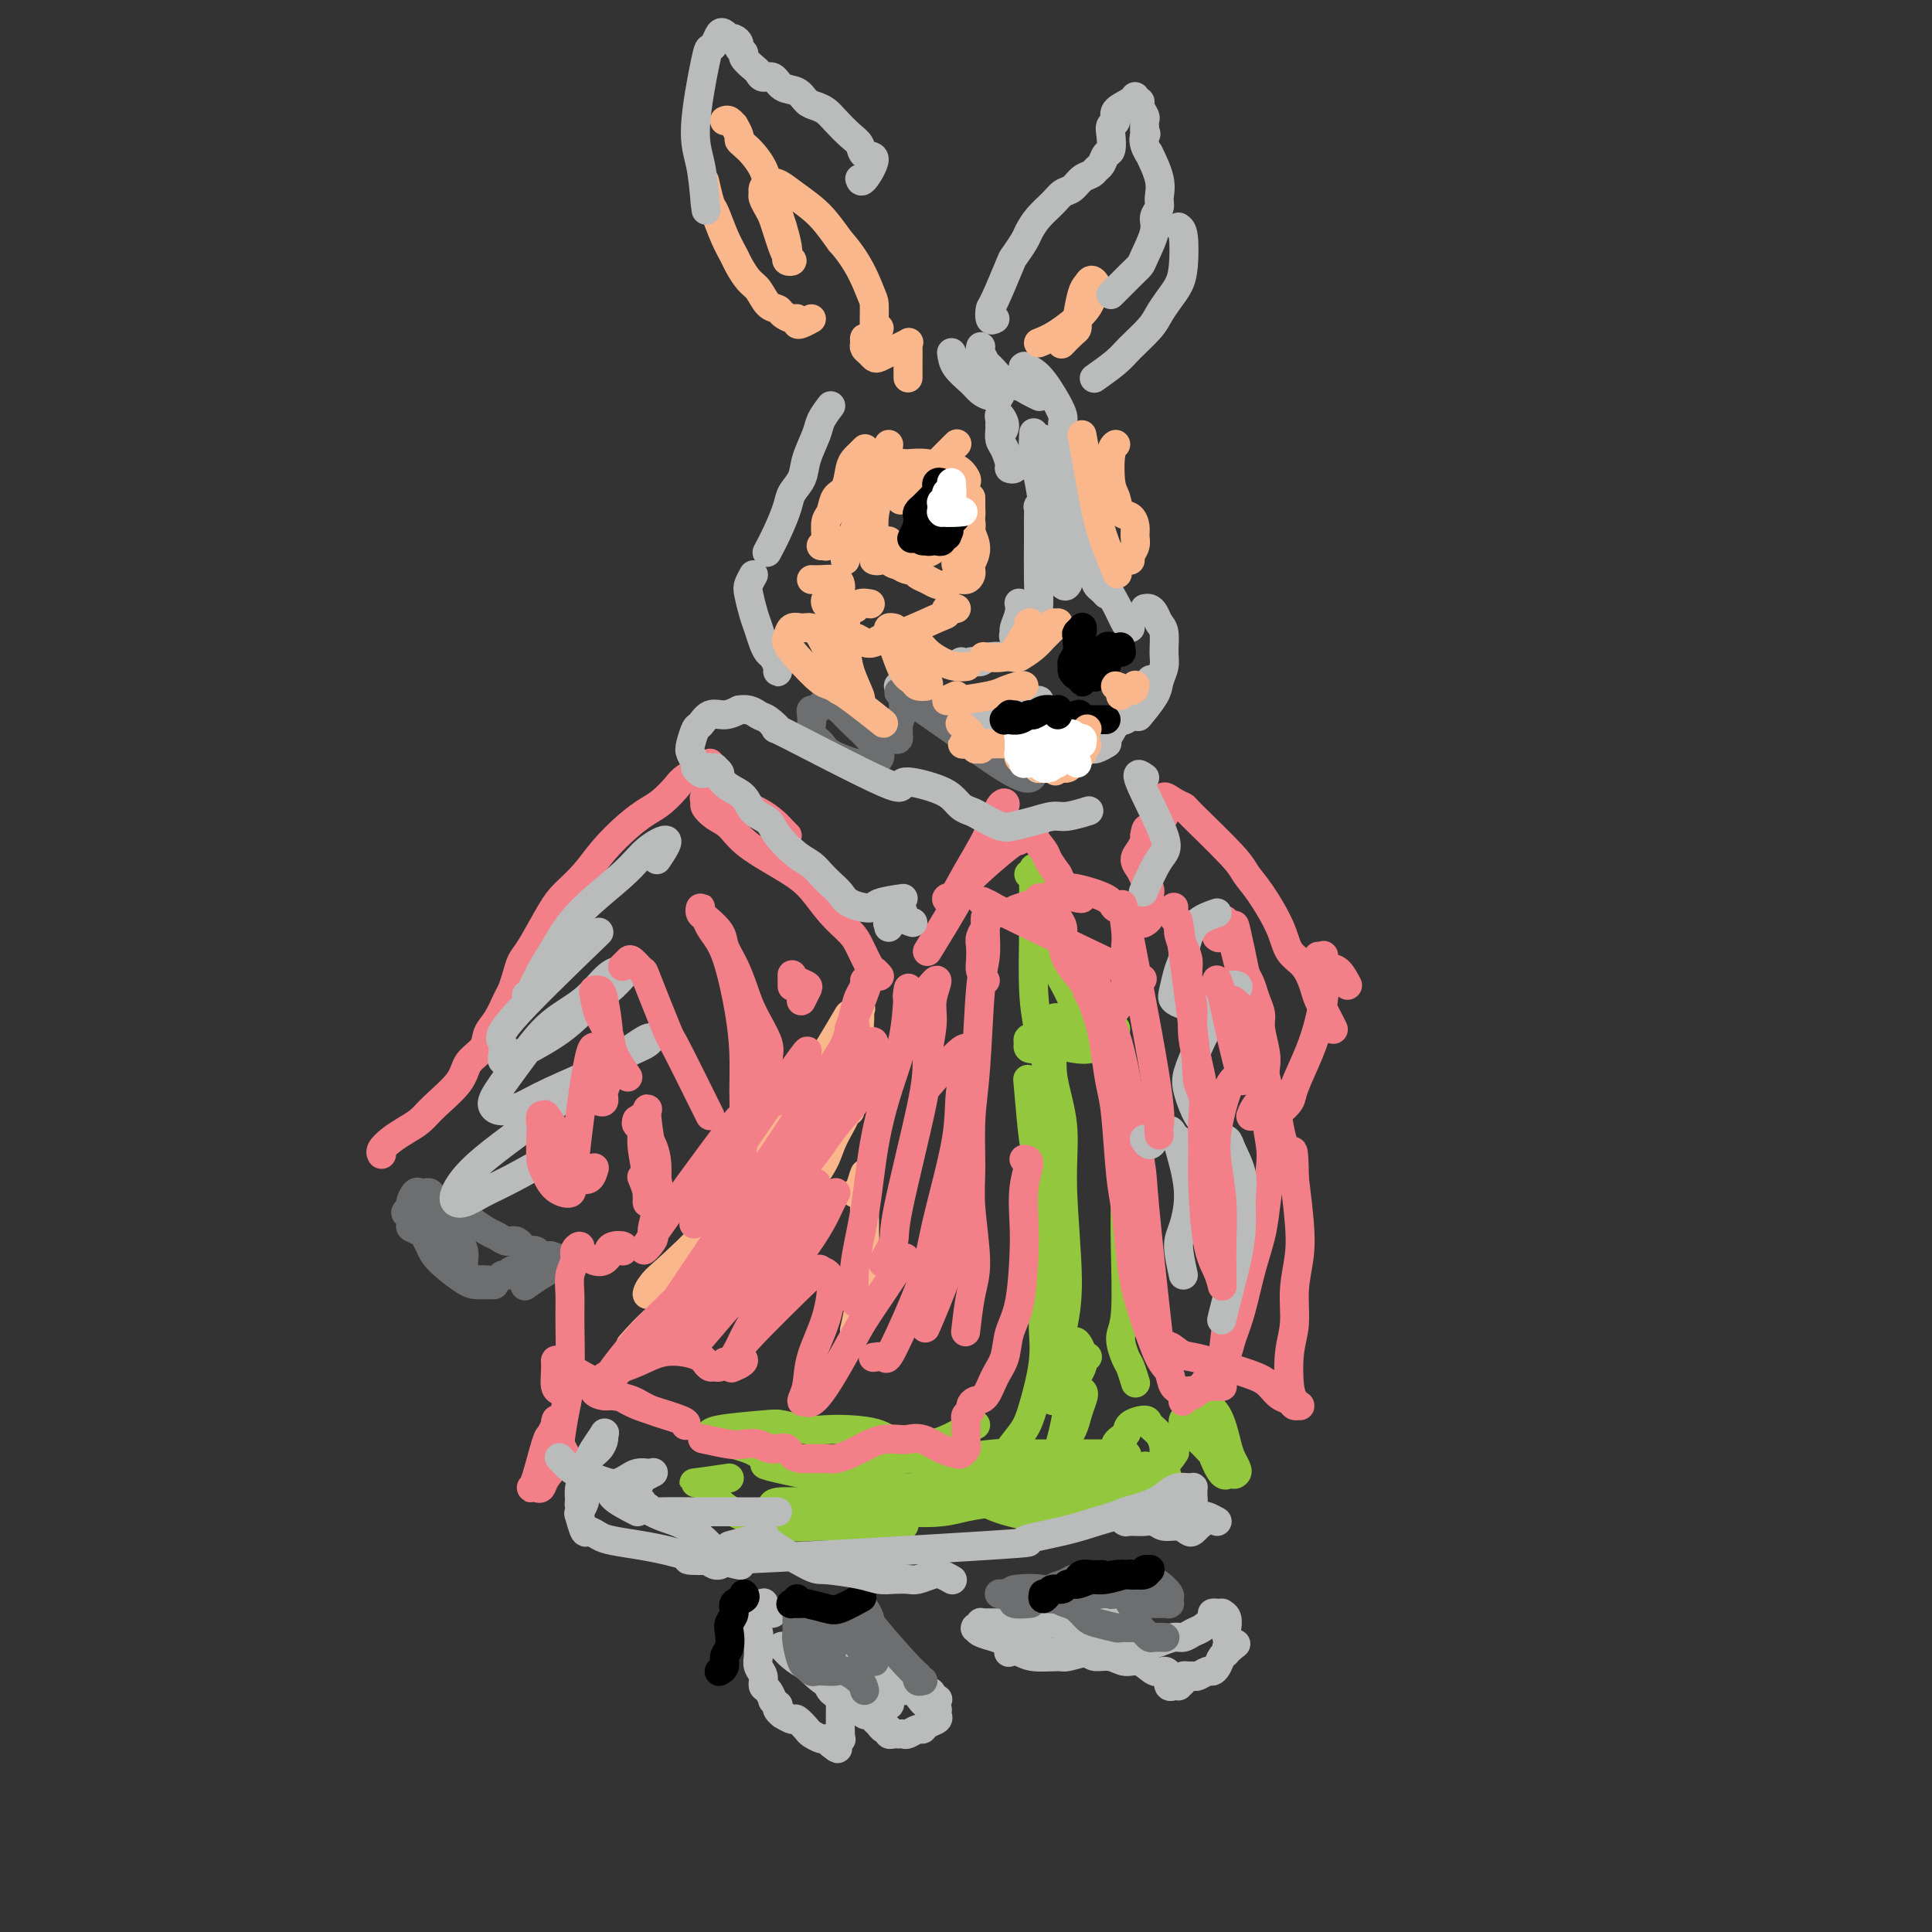 <svg viewBox='0 0 400 400' version='1.1' xmlns='http://www.w3.org/2000/svg' xmlns:xlink='http://www.w3.org/1999/xlink'><rect x="0" y="0" width="400" height="400" fill="#333333" stroke="none"/><g fill='none' stroke='#BABBBB' stroke-width='6' stroke-linecap='round' stroke-linejoin='round'><path d='M214,91c0.002,0.089 0.003,0.178 0,0c-0.003,-0.178 -0.012,-0.623 0,-1c0.012,-0.377 0.045,-0.685 0,0c-0.045,0.685 -0.168,2.363 0,4c0.168,1.637 0.626,3.235 1,5c0.374,1.765 0.664,3.699 1,6c0.336,2.301 0.718,4.969 1,7c0.282,2.031 0.465,3.424 1,5c0.535,1.576 1.422,3.334 2,4c0.578,0.666 0.847,0.239 1,0c0.153,-0.239 0.191,-0.291 0,-1c-0.191,-0.709 -0.612,-2.076 -1,-4c-0.388,-1.924 -0.744,-4.406 -1,-6c-0.256,-1.594 -0.412,-2.300 -1,-4c-0.588,-1.700 -1.607,-4.393 -2,-6c-0.393,-1.607 -0.159,-2.129 0,-3c0.159,-0.871 0.242,-2.092 0,-3c-0.242,-0.908 -0.809,-1.503 -1,-2c-0.191,-0.497 -0.007,-0.897 0,-1c0.007,-0.103 -0.164,0.092 0,0c0.164,-0.092 0.661,-0.472 1,0c0.339,0.472 0.518,1.796 1,3c0.482,1.204 1.267,2.287 2,4c0.733,1.713 1.415,4.055 2,6c0.585,1.945 1.075,3.491 2,6c0.925,2.509 2.287,5.979 3,8c0.713,2.021 0.779,2.593 1,3c0.221,0.407 0.598,0.648 1,1c0.402,0.352 0.829,0.815 1,1c0.171,0.185 0.085,0.093 0,0'/><path d='M222,97c-0.086,-0.135 -0.172,-0.270 0,0c0.172,0.270 0.602,0.945 1,2c0.398,1.055 0.765,2.489 1,4c0.235,1.511 0.340,3.098 1,6c0.660,2.902 1.876,7.117 3,10c1.124,2.883 2.157,4.432 3,6c0.843,1.568 1.496,3.153 2,4c0.504,0.847 0.858,0.956 1,1c0.142,0.044 0.071,0.022 0,0'/><path d='M237,126c0.331,-0.061 0.663,-0.123 1,0c0.337,0.123 0.680,0.430 1,1c0.320,0.570 0.618,1.402 1,2c0.382,0.598 0.848,0.962 1,2c0.152,1.038 -0.009,2.748 0,4c0.009,1.252 0.188,2.045 0,3c-0.188,0.955 -0.744,2.074 -1,3c-0.256,0.926 -0.213,1.661 -1,3c-0.787,1.339 -2.404,3.284 -3,4c-0.596,0.716 -0.170,0.205 0,0c0.170,-0.205 0.085,-0.102 0,0'/><path d='M238,141c0.209,-0.264 0.418,-0.529 0,0c-0.418,0.529 -1.463,1.851 -2,3c-0.537,1.149 -0.567,2.125 -1,3c-0.433,0.875 -1.268,1.650 -2,2c-0.732,0.350 -1.359,0.276 -2,1c-0.641,0.724 -1.294,2.248 -2,3c-0.706,0.752 -1.464,0.734 -2,1c-0.536,0.266 -0.851,0.817 -1,1c-0.149,0.183 -0.133,-0.003 0,0c0.133,0.003 0.382,0.193 1,0c0.618,-0.193 1.605,-0.769 2,-1c0.395,-0.231 0.197,-0.115 0,0'/><path d='M215,146c0.180,-0.543 0.361,-1.086 0,-1c-0.361,0.086 -1.262,0.799 -2,1c-0.738,0.201 -1.311,-0.112 -2,0c-0.689,0.112 -1.492,0.648 -2,1c-0.508,0.352 -0.719,0.521 -1,1c-0.281,0.479 -0.630,1.267 -2,1c-1.370,-0.267 -3.759,-1.590 -5,-2c-1.241,-0.410 -1.334,0.094 -2,0c-0.666,-0.094 -1.905,-0.785 -3,-1c-1.095,-0.215 -2.045,0.048 -3,0c-0.955,-0.048 -1.916,-0.405 -3,-1c-1.084,-0.595 -2.290,-1.428 -3,-2c-0.710,-0.572 -0.922,-0.885 -1,-1c-0.078,-0.115 -0.022,-0.033 0,0c0.022,0.033 0.011,0.016 0,0'/><path d='M199,137c-0.174,0.544 -0.348,1.088 0,1c0.348,-0.088 1.216,-0.808 2,-1c0.784,-0.192 1.482,0.145 2,0c0.518,-0.145 0.857,-0.771 2,-1c1.143,-0.229 3.091,-0.061 4,0c0.909,0.061 0.780,0.016 1,0c0.220,-0.016 0.790,-0.004 1,0c0.210,0.004 0.060,0.001 0,0c-0.060,-0.001 -0.030,-0.001 0,0'/><path d='M216,115c0.536,-1.547 1.071,-3.094 1,-4c-0.071,-0.906 -0.750,-1.171 -1,-2c-0.250,-0.829 -0.071,-2.222 0,-3c0.071,-0.778 0.033,-0.942 0,-1c-0.033,-0.058 -0.061,-0.010 0,0c0.061,0.010 0.213,-0.019 0,0c-0.213,0.019 -0.789,0.087 -1,0c-0.211,-0.087 -0.057,-0.328 0,0c0.057,0.328 0.016,1.225 0,2c-0.016,0.775 -0.007,1.429 0,2c0.007,0.571 0.013,1.060 0,3c-0.013,1.940 -0.044,5.332 0,8c0.044,2.668 0.162,4.611 0,6c-0.162,1.389 -0.603,2.225 -1,3c-0.397,0.775 -0.748,1.488 -1,2c-0.252,0.512 -0.403,0.821 -1,1c-0.597,0.179 -1.638,0.226 -2,0c-0.362,-0.226 -0.045,-0.726 0,-1c0.045,-0.274 -0.184,-0.321 0,-1c0.184,-0.679 0.780,-1.991 1,-3c0.220,-1.009 0.063,-1.717 0,-2c-0.063,-0.283 -0.031,-0.142 0,0'/><path d='M207,90c0.536,-0.595 1.072,-1.191 1,-2c-0.072,-0.809 -0.752,-1.832 -1,-2c-0.248,-0.168 -0.064,0.520 0,1c0.064,0.480 0.007,0.752 0,1c-0.007,0.248 0.036,0.473 0,1c-0.036,0.527 -0.150,1.358 0,2c0.150,0.642 0.563,1.097 1,2c0.437,0.903 0.899,2.254 1,3c0.101,0.746 -0.159,0.886 0,1c0.159,0.114 0.736,0.202 1,0c0.264,-0.202 0.215,-0.693 0,-1c-0.215,-0.307 -0.596,-0.429 -1,-1c-0.404,-0.571 -0.830,-1.592 -1,-2c-0.170,-0.408 -0.085,-0.204 0,0'/><path d='M172,84c-0.789,1.053 -1.577,2.106 -2,3c-0.423,0.894 -0.480,1.630 -1,3c-0.520,1.370 -1.504,3.373 -2,5c-0.496,1.627 -0.504,2.878 -1,4c-0.496,1.122 -1.478,2.116 -2,3c-0.522,0.884 -0.583,1.660 -1,3c-0.417,1.340 -1.189,3.245 -2,5c-0.811,1.755 -1.660,3.358 -2,4c-0.340,0.642 -0.170,0.321 0,0'/><path d='M156,119c-0.399,0.721 -0.797,1.442 -1,2c-0.203,0.558 -0.209,0.951 0,2c0.209,1.049 0.633,2.752 1,4c0.367,1.248 0.676,2.040 1,3c0.324,0.960 0.661,2.089 1,3c0.339,0.911 0.679,1.604 1,2c0.321,0.396 0.622,0.497 1,1c0.378,0.503 0.833,1.410 1,2c0.167,0.590 0.045,0.862 0,1c-0.045,0.138 -0.012,0.142 0,0c0.012,-0.142 0.003,-0.430 0,-1c-0.003,-0.570 -0.001,-1.423 0,-2c0.001,-0.577 0.000,-0.879 0,-1c-0.000,-0.121 -0.000,-0.060 0,0'/><path d='M197,73c0.132,0.982 0.264,1.963 1,3c0.736,1.037 2.075,2.128 3,3c0.925,0.872 1.436,1.525 2,2c0.564,0.475 1.182,0.773 2,1c0.818,0.227 1.837,0.384 2,0c0.163,-0.384 -0.531,-1.307 -1,-2c-0.469,-0.693 -0.714,-1.154 -1,-2c-0.286,-0.846 -0.614,-2.077 -1,-3c-0.386,-0.923 -0.830,-1.539 -1,-2c-0.170,-0.461 -0.065,-0.768 0,-1c0.065,-0.232 0.090,-0.389 0,0c-0.090,0.389 -0.295,1.322 0,2c0.295,0.678 1.092,1.099 2,2c0.908,0.901 1.929,2.280 3,3c1.071,0.720 2.193,0.779 3,1c0.807,0.221 1.299,0.602 2,1c0.701,0.398 1.610,0.813 2,1c0.390,0.187 0.262,0.148 0,0c-0.262,-0.148 -0.658,-0.404 -1,-1c-0.342,-0.596 -0.629,-1.533 -1,-2c-0.371,-0.467 -0.826,-0.462 -1,-1c-0.174,-0.538 -0.069,-1.617 0,-2c0.069,-0.383 0.101,-0.071 0,0c-0.101,0.071 -0.335,-0.101 0,0c0.335,0.101 1.237,0.474 2,1c0.763,0.526 1.385,1.204 2,2c0.615,0.796 1.223,1.711 2,3c0.777,1.289 1.724,2.954 2,4c0.276,1.046 -0.118,1.474 0,2c0.118,0.526 0.748,1.150 1,2c0.252,0.850 0.126,1.925 0,3'/><path d='M221,93c0.895,2.679 0.632,2.378 1,3c0.368,0.622 1.368,2.167 2,3c0.632,0.833 0.895,0.952 1,1c0.105,0.048 0.053,0.024 0,0'/><path d='M160,334c-0.312,0.085 -0.623,0.169 -1,0c-0.377,-0.169 -0.818,-0.592 -1,-1c-0.182,-0.408 -0.105,-0.801 0,-1c0.105,-0.199 0.237,-0.204 0,0c-0.237,0.204 -0.844,0.618 -1,1c-0.156,0.382 0.140,0.731 0,1c-0.140,0.269 -0.717,0.456 -1,1c-0.283,0.544 -0.272,1.444 0,2c0.272,0.556 0.804,0.768 1,1c0.196,0.232 0.057,0.485 0,1c-0.057,0.515 -0.030,1.294 0,2c0.030,0.706 0.063,1.340 0,2c-0.063,0.660 -0.223,1.348 0,2c0.223,0.652 0.829,1.270 1,2c0.171,0.730 -0.094,1.573 0,2c0.094,0.427 0.547,0.439 1,1c0.453,0.561 0.905,1.670 1,2c0.095,0.330 -0.166,-0.118 0,0c0.166,0.118 0.761,0.801 1,1c0.239,0.199 0.124,-0.086 0,0c-0.124,0.086 -0.256,0.543 0,1c0.256,0.457 0.899,0.914 1,1c0.101,0.086 -0.339,-0.199 0,0c0.339,0.199 1.457,0.880 2,1c0.543,0.120 0.513,-0.322 1,0c0.487,0.322 1.492,1.410 2,2c0.508,0.590 0.517,0.684 1,1c0.483,0.316 1.438,0.854 2,1c0.562,0.146 0.732,-0.101 1,0c0.268,0.101 0.634,0.551 1,1'/><path d='M172,361c2.331,1.927 1.160,0.744 1,0c-0.160,-0.744 0.692,-1.050 1,-1c0.308,0.050 0.071,0.457 0,-1c-0.071,-1.457 0.022,-4.779 0,-6c-0.022,-1.221 -0.161,-0.342 0,0c0.161,0.342 0.620,0.148 1,0c0.380,-0.148 0.679,-0.251 1,0c0.321,0.251 0.663,0.855 1,1c0.337,0.145 0.668,-0.169 1,0c0.332,0.169 0.666,0.820 1,1c0.334,0.180 0.668,-0.110 1,0c0.332,0.110 0.663,0.622 1,1c0.337,0.378 0.682,0.623 1,1c0.318,0.377 0.610,0.886 1,1c0.390,0.114 0.878,-0.166 1,0c0.122,0.166 -0.123,0.778 0,1c0.123,0.222 0.614,0.056 1,0c0.386,-0.056 0.667,-0.000 1,0c0.333,0.000 0.718,-0.056 1,0c0.282,0.056 0.461,0.222 1,0c0.539,-0.222 1.437,-0.833 2,-1c0.563,-0.167 0.792,0.109 1,0c0.208,-0.109 0.396,-0.603 1,-1c0.604,-0.397 1.623,-0.698 2,-1c0.377,-0.302 0.111,-0.607 0,-1c-0.111,-0.393 -0.068,-0.875 0,-1c0.068,-0.125 0.162,0.107 0,0c-0.162,-0.107 -0.581,-0.554 -1,-1'/><path d='M193,353c-0.155,-0.465 -0.042,-0.128 0,0c0.042,0.128 0.011,0.046 0,0c-0.011,-0.046 -0.004,-0.054 0,0c0.004,0.054 0.004,0.172 0,0c-0.004,-0.172 -0.011,-0.634 0,-1c0.011,-0.366 0.039,-0.635 0,-1c-0.039,-0.365 -0.146,-0.825 -1,-1c-0.854,-0.175 -2.456,-0.063 -4,0c-1.544,0.063 -3.029,0.078 -4,0c-0.971,-0.078 -1.427,-0.249 -3,0c-1.573,0.249 -4.264,0.917 -6,1c-1.736,0.083 -2.518,-0.420 -3,-1c-0.482,-0.580 -0.665,-1.237 -1,-2c-0.335,-0.763 -0.821,-1.630 -1,-2c-0.179,-0.370 -0.052,-0.242 -1,-1c-0.948,-0.758 -2.971,-2.403 -4,-3c-1.029,-0.597 -1.064,-0.146 -1,0c0.064,0.146 0.227,-0.014 0,0c-0.227,0.014 -0.845,0.200 -1,0c-0.155,-0.200 0.153,-0.787 0,-1c-0.153,-0.213 -0.768,-0.051 -1,0c-0.232,0.051 -0.082,-0.008 0,0c0.082,0.008 0.094,0.085 0,0c-0.094,-0.085 -0.295,-0.331 0,0c0.295,0.331 1.084,1.237 2,2c0.916,0.763 1.958,1.381 3,2'/><path d='M167,345c1.444,1.337 2.555,2.681 5,4c2.445,1.319 6.225,2.614 8,3c1.775,0.386 1.545,-0.137 2,0c0.455,0.137 1.594,0.934 2,1c0.406,0.066 0.078,-0.601 0,-1c-0.078,-0.399 0.096,-0.531 0,-1c-0.096,-0.469 -0.460,-1.274 -1,-2c-0.540,-0.726 -1.256,-1.374 -2,-2c-0.744,-0.626 -1.518,-1.229 -2,-2c-0.482,-0.771 -0.674,-1.711 -1,-2c-0.326,-0.289 -0.786,0.072 -1,0c-0.214,-0.072 -0.184,-0.577 0,-1c0.184,-0.423 0.520,-0.763 1,-1c0.480,-0.237 1.102,-0.372 2,0c0.898,0.372 2.072,1.252 3,2c0.928,0.748 1.610,1.365 2,2c0.390,0.635 0.488,1.289 1,2c0.512,0.711 1.437,1.479 2,2c0.563,0.521 0.764,0.794 1,1c0.236,0.206 0.507,0.344 1,1c0.493,0.656 1.210,1.831 2,2c0.790,0.169 1.654,-0.666 2,-1c0.346,-0.334 0.173,-0.167 0,0'/><path d='M222,338c-0.425,-0.079 -0.850,-0.158 -1,0c-0.150,0.158 -0.025,0.554 0,1c0.025,0.446 -0.051,0.941 0,1c0.051,0.059 0.229,-0.320 1,0c0.771,0.320 2.135,1.337 3,2c0.865,0.663 1.233,0.970 2,1c0.767,0.030 1.935,-0.217 3,0c1.065,0.217 2.027,0.897 3,1c0.973,0.103 1.958,-0.371 3,0c1.042,0.371 2.140,1.588 3,2c0.860,0.412 1.483,0.019 2,0c0.517,-0.019 0.927,0.334 1,1c0.073,0.666 -0.192,1.643 0,2c0.192,0.357 0.840,0.093 1,0c0.160,-0.093 -0.168,-0.015 0,0c0.168,0.015 0.833,-0.034 1,0c0.167,0.034 -0.162,0.153 0,0c0.162,-0.153 0.816,-0.576 1,-1c0.184,-0.424 -0.102,-0.850 0,-1c0.102,-0.150 0.590,-0.026 1,0c0.410,0.026 0.740,-0.048 1,0c0.260,0.048 0.451,0.216 1,0c0.549,-0.216 1.458,-0.817 2,-1c0.542,-0.183 0.719,0.052 1,0c0.281,-0.052 0.666,-0.392 1,-1c0.334,-0.608 0.615,-1.482 1,-2c0.385,-0.518 0.873,-0.678 1,-1c0.127,-0.322 -0.107,-0.806 0,-1c0.107,-0.194 0.553,-0.097 1,0'/><path d='M255,341c1.706,-1.252 0.471,-0.382 0,0c-0.471,0.382 -0.179,0.276 0,0c0.179,-0.276 0.245,-0.721 0,-1c-0.245,-0.279 -0.802,-0.390 -1,-1c-0.198,-0.610 -0.038,-1.719 0,-2c0.038,-0.281 -0.046,0.264 0,0c0.046,-0.264 0.224,-1.339 0,-2c-0.224,-0.661 -0.849,-0.910 -1,-1c-0.151,-0.090 0.171,-0.022 0,0c-0.171,0.022 -0.836,-0.001 -1,0c-0.164,0.001 0.175,0.027 0,0c-0.175,-0.027 -0.862,-0.108 -1,0c-0.138,0.108 0.274,0.406 0,1c-0.274,0.594 -1.233,1.483 -2,2c-0.767,0.517 -1.344,0.661 -2,1c-0.656,0.339 -1.393,0.872 -2,1c-0.607,0.128 -1.084,-0.151 -2,0c-0.916,0.151 -2.271,0.731 -3,1c-0.729,0.269 -0.831,0.226 -1,0c-0.169,-0.226 -0.405,-0.634 -1,-1c-0.595,-0.366 -1.550,-0.691 -2,-1c-0.450,-0.309 -0.396,-0.604 -1,-1c-0.604,-0.396 -1.867,-0.895 -3,-1c-1.133,-0.105 -2.138,0.185 -3,0c-0.862,-0.185 -1.582,-0.843 -2,-1c-0.418,-0.157 -0.536,0.189 -1,0c-0.464,-0.189 -1.276,-0.911 -2,-1c-0.724,-0.089 -1.362,0.456 -2,1'/><path d='M222,335c-3.188,-0.834 -2.157,-0.420 -2,0c0.157,0.420 -0.560,0.844 -1,1c-0.440,0.156 -0.604,0.042 -2,0c-1.396,-0.042 -4.023,-0.011 -5,0c-0.977,0.011 -0.304,0.003 -1,0c-0.696,-0.003 -2.760,-0.002 -4,0c-1.240,0.002 -1.657,0.004 -2,0c-0.343,-0.004 -0.614,-0.015 -1,0c-0.386,0.015 -0.888,0.057 -1,0c-0.112,-0.057 0.166,-0.211 0,0c-0.166,0.211 -0.777,0.788 -1,1c-0.223,0.212 -0.058,0.060 0,0c0.058,-0.060 0.011,-0.027 0,0c-0.011,0.027 0.016,0.049 0,0c-0.016,-0.049 -0.073,-0.168 0,0c0.073,0.168 0.277,0.623 1,1c0.723,0.377 1.964,0.675 3,1c1.036,0.325 1.867,0.675 3,1c1.133,0.325 2.568,0.624 4,1c1.432,0.376 2.860,0.830 4,1c1.140,0.170 1.992,0.056 3,0c1.008,-0.056 2.171,-0.054 3,0c0.829,0.054 1.325,0.159 2,0c0.675,-0.159 1.528,-0.581 2,-1c0.472,-0.419 0.563,-0.834 1,-1c0.437,-0.166 1.218,-0.083 2,0'/><path d='M230,340c2.487,-0.313 2.206,-0.094 2,0c-0.206,0.094 -0.335,0.064 0,0c0.335,-0.064 1.133,-0.162 1,0c-0.133,0.162 -1.199,0.583 -2,1c-0.801,0.417 -1.338,0.829 -2,1c-0.662,0.171 -1.448,0.099 -2,0c-0.552,-0.099 -0.872,-0.226 -2,0c-1.128,0.226 -3.066,0.807 -4,1c-0.934,0.193 -0.863,0.000 -2,0c-1.137,-0.000 -3.481,0.193 -5,0c-1.519,-0.193 -2.212,-0.772 -3,-1c-0.788,-0.228 -1.672,-0.103 -2,0c-0.328,0.103 -0.099,0.185 0,0c0.099,-0.185 0.069,-0.638 0,-1c-0.069,-0.362 -0.176,-0.633 0,-1c0.176,-0.367 0.635,-0.830 1,-1c0.365,-0.170 0.637,-0.046 1,0c0.363,0.046 0.818,0.013 1,0c0.182,-0.013 0.091,-0.007 0,0'/></g>
<g fill='none' stroke='#6D6E70' stroke-width='6' stroke-linecap='round' stroke-linejoin='round'><path d='M167,335c0.807,-0.263 1.613,-0.527 2,0c0.387,0.527 0.354,1.843 0,3c-0.354,1.157 -1.029,2.153 -1,3c0.029,0.847 0.763,1.543 1,2c0.237,0.457 -0.024,0.673 0,1c0.024,0.327 0.332,0.765 1,1c0.668,0.235 1.696,0.265 2,0c0.304,-0.265 -0.115,-0.827 0,-2c0.115,-1.173 0.763,-2.956 1,-4c0.237,-1.044 0.063,-1.349 0,-2c-0.063,-0.651 -0.014,-1.649 0,-2c0.014,-0.351 -0.007,-0.056 0,0c0.007,0.056 0.043,-0.127 0,0c-0.043,0.127 -0.166,0.563 0,1c0.166,0.437 0.622,0.875 1,1c0.378,0.125 0.679,-0.064 1,0c0.321,0.064 0.663,0.380 1,1c0.337,0.620 0.668,1.544 1,2c0.332,0.456 0.663,0.446 1,1c0.337,0.554 0.679,1.674 1,2c0.321,0.326 0.622,-0.140 1,0c0.378,0.140 0.835,0.887 1,1c0.165,0.113 0.040,-0.407 0,-1c-0.040,-0.593 0.004,-1.258 0,-2c-0.004,-0.742 -0.057,-1.562 0,-2c0.057,-0.438 0.226,-0.496 0,-1c-0.226,-0.504 -0.845,-1.456 -1,-2c-0.155,-0.544 0.154,-0.682 0,-1c-0.154,-0.318 -0.772,-0.816 -1,-1c-0.228,-0.184 -0.065,-0.052 0,0c0.065,0.052 0.033,0.026 0,0'/><path d='M179,334c-0.382,-1.431 -0.337,-1.509 0,-1c0.337,0.509 0.965,1.604 1,2c0.035,0.396 -0.523,0.092 1,2c1.523,1.908 5.126,6.028 7,8c1.874,1.972 2.019,1.796 2,2c-0.019,0.204 -0.201,0.787 0,1c0.201,0.213 0.785,0.057 1,0c0.215,-0.057 0.061,-0.016 0,0c-0.061,0.016 -0.031,0.008 0,0'/><path d='M179,350c-0.131,-0.619 -0.262,-1.238 -1,-2c-0.738,-0.762 -2.081,-1.667 -3,-2c-0.919,-0.333 -1.412,-0.093 -2,0c-0.588,0.093 -1.271,0.039 -2,0c-0.729,-0.039 -1.506,-0.062 -2,0c-0.494,0.062 -0.707,0.210 -1,0c-0.293,-0.210 -0.667,-0.777 -1,-1c-0.333,-0.223 -0.625,-0.101 -1,-1c-0.375,-0.899 -0.832,-2.819 -1,-4c-0.168,-1.181 -0.045,-1.623 0,-2c0.045,-0.377 0.012,-0.689 0,-1c-0.012,-0.311 -0.003,-0.622 0,-1c0.003,-0.378 0.001,-0.822 0,-1c-0.001,-0.178 -0.000,-0.089 0,0'/><path d='M213,332c0.340,-0.030 0.681,-0.061 0,0c-0.681,0.061 -2.383,0.212 -3,0c-0.617,-0.212 -0.149,-0.789 0,-1c0.149,-0.211 -0.023,-0.055 0,0c0.023,0.055 0.239,0.011 1,0c0.761,-0.011 2.065,0.012 3,0c0.935,-0.012 1.500,-0.060 3,0c1.500,0.060 3.936,0.226 6,0c2.064,-0.226 3.755,-0.845 5,-1c1.245,-0.155 2.045,0.154 3,0c0.955,-0.154 2.065,-0.772 3,-1c0.935,-0.228 1.696,-0.065 2,0c0.304,0.065 0.152,0.033 0,0'/><path d='M222,327c-0.601,0.363 -1.203,0.726 -2,1c-0.797,0.274 -1.790,0.458 -2,1c-0.210,0.542 0.364,1.440 1,2c0.636,0.560 1.334,0.781 2,1c0.666,0.219 1.301,0.437 2,1c0.699,0.563 1.462,1.471 2,2c0.538,0.529 0.852,0.678 2,1c1.148,0.322 3.130,0.818 4,1c0.870,0.182 0.630,0.049 1,0c0.370,-0.049 1.352,-0.014 2,0c0.648,0.014 0.961,0.006 1,0c0.039,-0.006 -0.196,-0.012 0,0c0.196,0.012 0.825,0.042 1,0c0.175,-0.042 -0.103,-0.155 0,0c0.103,0.155 0.588,0.577 1,1c0.412,0.423 0.749,0.845 1,1c0.251,0.155 0.414,0.042 1,0c0.586,-0.042 1.596,-0.012 2,0c0.404,0.012 0.202,0.006 0,0'/><path d='M236,333c-0.903,-0.423 -1.806,-0.845 -2,-1c-0.194,-0.155 0.320,-0.041 1,0c0.680,0.041 1.527,0.011 2,0c0.473,-0.011 0.572,-0.003 1,0c0.428,0.003 1.187,0.002 2,0c0.813,-0.002 1.682,-0.004 2,0c0.318,0.004 0.087,0.013 0,0c-0.087,-0.013 -0.029,-0.049 0,0c0.029,0.049 0.030,0.182 0,0c-0.030,-0.182 -0.092,-0.679 0,-1c0.092,-0.321 0.336,-0.465 0,-1c-0.336,-0.535 -1.252,-1.460 -2,-2c-0.748,-0.540 -1.328,-0.694 -2,-1c-0.672,-0.306 -1.437,-0.762 -2,-1c-0.563,-0.238 -0.924,-0.256 -1,0c-0.076,0.256 0.134,0.787 0,1c-0.134,0.213 -0.614,0.110 -1,0c-0.386,-0.110 -0.680,-0.226 -1,0c-0.320,0.226 -0.666,0.793 -1,1c-0.334,0.207 -0.656,0.055 -1,0c-0.344,-0.055 -0.710,-0.012 -1,0c-0.290,0.012 -0.504,-0.007 -1,0c-0.496,0.007 -1.273,0.041 -2,0c-0.727,-0.041 -1.405,-0.158 -2,0c-0.595,0.158 -1.107,0.592 -2,1c-0.893,0.408 -2.167,0.790 -3,1c-0.833,0.210 -1.224,0.249 -2,0c-0.776,-0.249 -1.936,-0.785 -3,-1c-1.064,-0.215 -2.032,-0.107 -3,0'/><path d='M212,329c-3.830,0.403 -1.405,-0.088 -1,0c0.405,0.088 -1.210,0.757 -2,1c-0.790,0.243 -0.754,0.061 -1,0c-0.246,-0.061 -0.775,-0.003 -1,0c-0.225,0.003 -0.145,-0.051 0,0c0.145,0.051 0.354,0.206 1,0c0.646,-0.206 1.729,-0.773 3,-1c1.271,-0.227 2.730,-0.113 4,0c1.270,0.113 2.351,0.226 4,0c1.649,-0.226 3.867,-0.792 6,-1c2.133,-0.208 4.181,-0.060 5,0c0.819,0.060 0.410,0.030 0,0'/><path d='M88,251c-0.235,-0.529 -0.470,-1.058 -1,-1c-0.530,0.058 -1.354,0.701 -2,1c-0.646,0.299 -1.112,0.252 -1,0c0.112,-0.252 0.804,-0.708 1,-1c0.196,-0.292 -0.102,-0.419 0,-1c0.102,-0.581 0.604,-1.617 1,-2c0.396,-0.383 0.688,-0.114 1,0c0.312,0.114 0.646,0.072 1,0c0.354,-0.072 0.727,-0.174 1,0c0.273,0.174 0.444,0.624 1,1c0.556,0.376 1.495,0.677 2,1c0.505,0.323 0.576,0.668 1,1c0.424,0.332 1.202,0.652 2,1c0.798,0.348 1.617,0.725 2,1c0.383,0.275 0.329,0.450 1,1c0.671,0.550 2.067,1.475 3,2c0.933,0.525 1.402,0.649 2,1c0.598,0.351 1.326,0.930 2,1c0.674,0.070 1.295,-0.370 2,0c0.705,0.370 1.494,1.549 2,2c0.506,0.451 0.728,0.173 1,0c0.272,-0.173 0.595,-0.243 1,0c0.405,0.243 0.892,0.797 1,1c0.108,0.203 -0.163,0.054 0,0c0.163,-0.054 0.762,-0.015 1,0c0.238,0.015 0.116,0.004 0,0c-0.116,-0.004 -0.227,-0.001 0,0c0.227,0.001 0.792,0.000 1,0c0.208,-0.000 0.059,-0.000 0,0c-0.059,0.000 -0.030,0.000 0,0'/><path d='M114,260c4.312,1.914 1.092,0.198 0,0c-1.092,-0.198 -0.055,1.121 0,2c0.055,0.879 -0.872,1.318 -2,2c-1.128,0.682 -2.457,1.605 -3,2c-0.543,0.395 -0.299,0.260 0,0c0.299,-0.260 0.654,-0.645 1,-1c0.346,-0.355 0.685,-0.680 1,-1c0.315,-0.320 0.608,-0.635 1,-1c0.392,-0.365 0.883,-0.778 1,-1c0.117,-0.222 -0.140,-0.252 -1,0c-0.860,0.252 -2.325,0.784 -3,1c-0.675,0.216 -0.561,0.114 -1,0c-0.439,-0.114 -1.430,-0.241 -2,0c-0.570,0.241 -0.720,0.849 -1,1c-0.280,0.151 -0.690,-0.155 -1,0c-0.310,0.155 -0.522,0.771 -1,1c-0.478,0.229 -1.224,0.073 -2,0c-0.776,-0.073 -1.581,-0.061 -2,0c-0.419,0.061 -0.452,0.172 -1,0c-0.548,-0.172 -1.610,-0.626 -2,-1c-0.390,-0.374 -0.107,-0.667 0,-1c0.107,-0.333 0.040,-0.705 0,-1c-0.040,-0.295 -0.051,-0.514 0,-1c0.051,-0.486 0.166,-1.241 0,-2c-0.166,-0.759 -0.611,-1.523 -1,-2c-0.389,-0.477 -0.720,-0.667 -1,-1c-0.280,-0.333 -0.509,-0.809 -1,-1c-0.491,-0.191 -1.246,-0.095 -2,0'/><path d='M91,255c-1.610,-1.777 -1.633,-1.220 -2,-1c-0.367,0.220 -1.076,0.103 -2,0c-0.924,-0.103 -2.062,-0.192 -2,0c0.062,0.192 1.326,0.664 2,1c0.674,0.336 0.760,0.535 1,1c0.240,0.465 0.636,1.196 1,2c0.364,0.804 0.697,1.679 2,3c1.303,1.321 3.576,3.086 5,4c1.424,0.914 1.999,0.977 3,1c1.001,0.023 2.429,0.007 3,0c0.571,-0.007 0.286,-0.003 0,0'/><path d='M170,146c-0.310,0.440 -0.621,0.880 -1,1c-0.379,0.120 -0.827,-0.081 -1,0c-0.173,0.081 -0.072,0.444 0,1c0.072,0.556 0.113,1.305 0,2c-0.113,0.695 -0.382,1.335 0,2c0.382,0.665 1.415,1.356 2,2c0.585,0.644 0.720,1.241 2,2c1.280,0.759 3.703,1.680 5,2c1.297,0.320 1.467,0.038 2,0c0.533,-0.038 1.429,0.166 2,0c0.571,-0.166 0.815,-0.703 1,-1c0.185,-0.297 0.310,-0.356 0,-1c-0.310,-0.644 -1.053,-1.874 -2,-3c-0.947,-1.126 -2.096,-2.148 -3,-3c-0.904,-0.852 -1.563,-1.535 -2,-2c-0.437,-0.465 -0.652,-0.714 -1,-1c-0.348,-0.286 -0.829,-0.609 -1,-1c-0.171,-0.391 -0.033,-0.849 0,-1c0.033,-0.151 -0.038,0.005 0,0c0.038,-0.005 0.185,-0.171 1,0c0.815,0.171 2.297,0.679 3,1c0.703,0.321 0.626,0.454 1,1c0.374,0.546 1.200,1.506 2,2c0.800,0.494 1.573,0.522 2,1c0.427,0.478 0.507,1.404 1,2c0.493,0.596 1.400,0.861 2,1c0.600,0.139 0.892,0.153 1,0c0.108,-0.153 0.031,-0.472 0,-1c-0.031,-0.528 -0.015,-1.264 0,-2'/><path d='M186,150c0.237,-1.031 0.830,-2.109 1,-3c0.170,-0.891 -0.082,-1.596 0,-2c0.082,-0.404 0.500,-0.508 0,-1c-0.500,-0.492 -1.917,-1.373 0,0c1.917,1.373 7.169,5.002 10,7c2.831,1.998 3.242,2.367 4,3c0.758,0.633 1.863,1.531 4,3c2.137,1.469 5.306,3.511 7,4c1.694,0.489 1.913,-0.575 2,-1c0.087,-0.425 0.044,-0.213 0,0'/></g>
<g fill='none' stroke='#FBB78C' stroke-width='6' stroke-linecap='round' stroke-linejoin='round'><path d='M171,125c-0.113,-0.268 -0.226,-0.535 0,-1c0.226,-0.465 0.792,-1.126 1,-1c0.208,0.126 0.060,1.041 0,2c-0.060,0.959 -0.031,1.962 0,3c0.031,1.038 0.065,2.111 0,3c-0.065,0.889 -0.229,1.593 0,3c0.229,1.407 0.850,3.518 1,5c0.150,1.482 -0.170,2.335 0,3c0.170,0.665 0.830,1.140 1,1c0.170,-0.140 -0.150,-0.897 0,-2c0.150,-1.103 0.768,-2.554 1,-4c0.232,-1.446 0.076,-2.887 0,-4c-0.076,-1.113 -0.074,-1.898 0,-3c0.074,-1.102 0.219,-2.522 0,-3c-0.219,-0.478 -0.803,-0.013 -1,0c-0.197,0.013 -0.007,-0.427 0,0c0.007,0.427 -0.170,1.722 0,3c0.170,1.278 0.687,2.538 1,4c0.313,1.462 0.422,3.124 1,5c0.578,1.876 1.623,3.964 2,5c0.377,1.036 0.085,1.020 0,1c-0.085,-0.020 0.038,-0.043 0,0c-0.038,0.043 -0.237,0.151 -1,-1c-0.763,-1.151 -2.091,-3.562 -3,-5c-0.909,-1.438 -1.399,-1.903 -2,-3c-0.601,-1.097 -1.313,-2.824 -2,-4c-0.687,-1.176 -1.349,-1.800 -2,-2c-0.651,-0.200 -1.291,0.023 -2,0c-0.709,-0.023 -1.488,-0.292 -2,0c-0.512,0.292 -0.756,1.146 -1,2'/><path d='M163,132c-0.593,0.919 0.424,2.216 2,4c1.576,1.784 3.711,4.056 5,5c1.289,0.944 1.732,0.562 4,2c2.268,1.438 6.362,4.697 8,6c1.638,1.303 0.819,0.652 0,0'/><path d='M185,130c0.115,0.024 0.229,0.048 0,0c-0.229,-0.048 -0.802,-0.167 -1,0c-0.198,0.167 -0.022,0.622 0,1c0.022,0.378 -0.112,0.679 0,1c0.112,0.321 0.468,0.661 1,2c0.532,1.339 1.240,3.677 2,5c0.760,1.323 1.574,1.632 2,2c0.426,0.368 0.465,0.797 1,1c0.535,0.203 1.566,0.182 2,0c0.434,-0.182 0.271,-0.525 0,-1c-0.271,-0.475 -0.649,-1.080 -1,-2c-0.351,-0.920 -0.676,-2.153 -1,-3c-0.324,-0.847 -0.646,-1.307 -1,-2c-0.354,-0.693 -0.741,-1.619 -1,-2c-0.259,-0.381 -0.389,-0.218 0,0c0.389,0.218 1.299,0.489 2,1c0.701,0.511 1.193,1.261 2,2c0.807,0.739 1.928,1.466 3,2c1.072,0.534 2.096,0.875 3,1c0.904,0.125 1.687,0.036 2,0c0.313,-0.036 0.157,-0.018 0,0'/><path d='M213,129c0.340,-0.112 0.681,-0.225 0,1c-0.681,1.225 -2.383,3.786 -3,5c-0.617,1.214 -0.149,1.080 0,1c0.149,-0.080 -0.020,-0.105 0,0c0.020,0.105 0.229,0.340 1,0c0.771,-0.340 2.102,-1.254 3,-2c0.898,-0.746 1.362,-1.325 2,-2c0.638,-0.675 1.451,-1.447 2,-2c0.549,-0.553 0.835,-0.888 1,-1c0.165,-0.112 0.208,-0.000 0,0c-0.208,0.000 -0.665,-0.112 -1,0c-0.335,0.112 -0.546,0.447 -1,1c-0.454,0.553 -1.152,1.325 -2,2c-0.848,0.675 -1.846,1.253 -3,2c-1.154,0.747 -2.465,1.663 -4,2c-1.535,0.337 -3.296,0.096 -4,0c-0.704,-0.096 -0.352,-0.048 0,0'/><path d='M198,126c-0.857,-0.106 -1.714,-0.211 -2,0c-0.286,0.211 -0.002,0.740 0,1c0.002,0.260 -0.279,0.253 -2,1c-1.721,0.747 -4.883,2.249 -7,3c-2.117,0.751 -3.187,0.751 -4,1c-0.813,0.249 -1.367,0.746 -2,1c-0.633,0.254 -1.345,0.264 -2,0c-0.655,-0.264 -1.253,-0.802 -2,-1c-0.747,-0.198 -1.642,-0.057 -2,0c-0.358,0.057 -0.179,0.028 0,0'/><path d='M168,66c-0.728,0.391 -1.456,0.781 -2,1c-0.544,0.219 -0.904,0.265 -1,0c-0.096,-0.265 0.074,-0.843 0,-1c-0.074,-0.157 -0.390,0.106 -1,0c-0.610,-0.106 -1.514,-0.579 -2,-1c-0.486,-0.421 -0.554,-0.788 -1,-1c-0.446,-0.212 -1.271,-0.268 -2,-1c-0.729,-0.732 -1.364,-2.140 -2,-3c-0.636,-0.860 -1.273,-1.173 -2,-2c-0.727,-0.827 -1.542,-2.169 -2,-3c-0.458,-0.831 -0.557,-1.152 -1,-2c-0.443,-0.848 -1.229,-2.225 -2,-4c-0.771,-1.775 -1.526,-3.950 -2,-5c-0.474,-1.050 -0.666,-0.975 -1,-2c-0.334,-1.025 -0.810,-3.150 -1,-4c-0.190,-0.850 -0.095,-0.425 0,0'/><path d='M150,25c0.301,-0.128 0.602,-0.255 1,0c0.398,0.255 0.894,0.894 1,1c0.106,0.106 -0.176,-0.320 0,0c0.176,0.320 0.810,1.387 1,2c0.190,0.613 -0.065,0.772 0,1c0.065,0.228 0.451,0.525 1,1c0.549,0.475 1.260,1.128 2,2c0.740,0.872 1.507,1.965 2,3c0.493,1.035 0.710,2.014 1,3c0.290,0.986 0.652,1.980 1,3c0.348,1.020 0.680,2.067 1,3c0.320,0.933 0.626,1.753 1,3c0.374,1.247 0.815,2.920 1,4c0.185,1.080 0.113,1.566 0,2c-0.113,0.434 -0.268,0.815 0,1c0.268,0.185 0.958,0.173 1,0c0.042,-0.173 -0.566,-0.507 -1,-1c-0.434,-0.493 -0.694,-1.144 -1,-2c-0.306,-0.856 -0.656,-1.917 -1,-3c-0.344,-1.083 -0.681,-2.188 -1,-3c-0.319,-0.812 -0.619,-1.331 -1,-2c-0.381,-0.669 -0.843,-1.487 -1,-2c-0.157,-0.513 -0.010,-0.721 0,-1c0.010,-0.279 -0.118,-0.630 0,-1c0.118,-0.370 0.482,-0.760 1,-1c0.518,-0.240 1.191,-0.329 2,0c0.809,0.329 1.753,1.078 3,2c1.247,0.922 2.797,2.017 4,3c1.203,0.983 2.058,1.852 3,3c0.942,1.148 1.971,2.574 3,4'/><path d='M174,50c3.619,3.983 5.166,7.940 6,10c0.834,2.060 0.956,2.223 1,3c0.044,0.777 0.012,2.167 0,3c-0.012,0.833 -0.003,1.109 0,2c0.003,0.891 0.001,2.397 0,3c-0.001,0.603 -0.000,0.301 0,0'/><path d='M181,69c0.618,-0.656 1.237,-1.311 1,-1c-0.237,0.311 -1.328,1.589 -2,2c-0.672,0.411 -0.923,-0.044 -1,0c-0.077,0.044 0.020,0.587 0,1c-0.020,0.413 -0.157,0.696 0,1c0.157,0.304 0.608,0.629 1,1c0.392,0.371 0.725,0.789 1,1c0.275,0.211 0.490,0.214 1,0c0.510,-0.214 1.313,-0.644 2,-1c0.687,-0.356 1.256,-0.637 2,-1c0.744,-0.363 1.664,-0.808 2,-1c0.336,-0.192 0.090,-0.132 0,0c-0.090,0.132 -0.024,0.334 0,1c0.024,0.666 0.007,1.795 0,3c-0.007,1.205 -0.002,2.487 0,3c0.002,0.513 0.001,0.256 0,0'/><path d='M215,71c1.177,-0.469 2.355,-0.937 4,-2c1.645,-1.063 3.758,-2.720 5,-4c1.242,-1.280 1.612,-2.182 2,-3c0.388,-0.818 0.795,-1.551 1,-2c0.205,-0.449 0.209,-0.614 0,-1c-0.209,-0.386 -0.630,-0.993 -1,-1c-0.370,-0.007 -0.688,0.586 -1,1c-0.312,0.414 -0.619,0.650 -1,2c-0.381,1.350 -0.836,3.813 -1,5c-0.164,1.187 -0.037,1.096 0,1c0.037,-0.096 -0.015,-0.197 0,0c0.015,0.197 0.097,0.692 0,1c-0.097,0.308 -0.372,0.429 -1,1c-0.628,0.571 -1.608,1.592 -2,2c-0.392,0.408 -0.196,0.204 0,0'/><path d='M184,92c0.014,0.161 0.028,0.323 -1,2c-1.028,1.677 -3.099,4.870 -4,7c-0.901,2.130 -0.634,3.198 -1,5c-0.366,1.802 -1.366,4.339 -2,6c-0.634,1.661 -0.901,2.447 -1,3c-0.099,0.553 -0.028,0.872 0,1c0.028,0.128 0.014,0.064 0,0'/><path d='M186,98c-0.649,0.605 -1.298,1.211 -2,2c-0.702,0.789 -1.456,1.763 -2,3c-0.544,1.237 -0.879,2.738 -1,4c-0.121,1.262 -0.028,2.286 0,3c0.028,0.714 -0.007,1.116 0,2c0.007,0.884 0.057,2.248 0,3c-0.057,0.752 -0.222,0.892 0,1c0.222,0.108 0.830,0.183 1,0c0.170,-0.183 -0.098,-0.624 0,-1c0.098,-0.376 0.563,-0.687 1,-1c0.437,-0.313 0.848,-0.628 1,-1c0.152,-0.372 0.047,-0.801 0,-1c-0.047,-0.199 -0.034,-0.169 0,0c0.034,0.169 0.089,0.475 0,1c-0.089,0.525 -0.323,1.268 0,2c0.323,0.732 1.203,1.453 2,2c0.797,0.547 1.512,0.921 2,1c0.488,0.079 0.750,-0.135 1,0c0.250,0.135 0.490,0.621 1,1c0.510,0.379 1.292,0.652 2,1c0.708,0.348 1.342,0.770 2,1c0.658,0.230 1.339,0.269 2,0c0.661,-0.269 1.301,-0.846 2,-1c0.699,-0.154 1.455,0.116 2,0c0.545,-0.116 0.878,-0.619 1,-1c0.122,-0.381 0.033,-0.641 0,-1c-0.033,-0.359 -0.009,-0.818 0,-1c0.009,-0.182 0.002,-0.087 0,-1c-0.002,-0.913 -0.001,-2.832 0,-4c0.001,-1.168 0.000,-1.584 0,-2'/><path d='M201,110c0.155,-1.849 0.041,-1.473 0,-2c-0.041,-0.527 -0.011,-1.957 0,-3c0.011,-1.043 0.003,-1.700 0,-2c-0.003,-0.300 -0.002,-0.244 0,0c0.002,0.244 0.006,0.675 0,1c-0.006,0.325 -0.023,0.543 0,1c0.023,0.457 0.084,1.153 0,2c-0.084,0.847 -0.313,1.846 0,3c0.313,1.154 1.170,2.464 1,4c-0.170,1.536 -1.366,3.299 -2,4c-0.634,0.701 -0.707,0.339 -1,0c-0.293,-0.339 -0.808,-0.655 -1,-1c-0.192,-0.345 -0.062,-0.719 0,-1c0.062,-0.281 0.055,-0.469 0,-1c-0.055,-0.531 -0.158,-1.406 0,-2c0.158,-0.594 0.578,-0.909 1,-2c0.422,-1.091 0.846,-2.959 1,-4c0.154,-1.041 0.036,-1.253 0,-2c-0.036,-0.747 0.009,-2.027 0,-3c-0.009,-0.973 -0.073,-1.637 0,-2c0.073,-0.363 0.282,-0.423 0,-1c-0.282,-0.577 -1.056,-1.671 -2,-2c-0.944,-0.329 -2.057,0.108 -3,0c-0.943,-0.108 -1.715,-0.760 -3,-1c-1.285,-0.240 -3.081,-0.069 -4,0c-0.919,0.069 -0.959,0.034 -1,0'/><path d='M187,96c-2.167,-0.500 -1.083,-0.250 0,0'/><path d='M199,111c-0.021,-0.544 -0.043,-1.088 0,-1c0.043,0.088 0.149,0.806 0,1c-0.149,0.194 -0.553,-0.138 -1,0c-0.447,0.138 -0.939,0.744 -1,1c-0.061,0.256 0.307,0.162 0,0c-0.307,-0.162 -1.289,-0.393 -2,0c-0.711,0.393 -1.151,1.409 -2,2c-0.849,0.591 -2.108,0.758 -3,1c-0.892,0.242 -1.419,0.558 -2,1c-0.581,0.442 -1.217,1.008 -2,1c-0.783,-0.008 -1.713,-0.591 -2,-1c-0.287,-0.409 0.067,-0.646 0,-1c-0.067,-0.354 -0.557,-0.826 -1,-1c-0.443,-0.174 -0.841,-0.050 -1,0c-0.159,0.050 -0.080,0.025 0,0'/><path d='M187,103c-0.578,0.578 -1.156,1.156 1,-1c2.156,-2.156 7.044,-7.044 9,-9c1.956,-1.956 0.978,-0.978 0,0'/></g>
<g fill='none' stroke='#000000' stroke-width='6' stroke-linecap='round' stroke-linejoin='round'><path d='M195,101c0.114,-0.391 0.228,-0.782 0,-1c-0.228,-0.218 -0.797,-0.265 -1,0c-0.203,0.265 -0.039,0.840 0,1c0.039,0.160 -0.046,-0.097 0,0c0.046,0.097 0.224,0.547 0,1c-0.224,0.453 -0.849,0.910 -1,1c-0.151,0.090 0.171,-0.187 0,0c-0.171,0.187 -0.834,0.838 -1,1c-0.166,0.162 0.166,-0.164 0,0c-0.166,0.164 -0.829,0.819 -1,1c-0.171,0.181 0.150,-0.110 0,0c-0.150,0.110 -0.772,0.622 -1,1c-0.228,0.378 -0.061,0.622 0,1c0.061,0.378 0.016,0.890 0,1c-0.016,0.110 -0.004,-0.182 0,0c0.004,0.182 0.001,0.837 0,1c-0.001,0.163 -0.001,-0.166 0,0c0.001,0.166 0.003,0.828 0,1c-0.003,0.172 -0.012,-0.146 0,0c0.012,0.146 0.044,0.757 0,1c-0.044,0.243 -0.165,0.118 0,0c0.165,-0.118 0.618,-0.228 1,0c0.382,0.228 0.695,0.794 1,1c0.305,0.206 0.603,0.051 1,0c0.397,-0.051 0.895,0.001 1,0c0.105,-0.001 -0.182,-0.056 0,0c0.182,0.056 0.832,0.221 1,0c0.168,-0.221 -0.147,-0.829 0,-1c0.147,-0.171 0.756,0.094 1,0c0.244,-0.094 0.122,-0.547 0,-1'/><path d='M196,110c0.939,-0.158 0.286,-0.051 0,0c-0.286,0.051 -0.205,0.048 0,0c0.205,-0.048 0.535,-0.141 0,0c-0.535,0.141 -1.934,0.517 -3,1c-1.066,0.483 -1.799,1.072 -2,1c-0.201,-0.072 0.131,-0.804 0,-1c-0.131,-0.196 -0.725,0.144 -1,0c-0.275,-0.144 -0.232,-0.771 0,-1c0.232,-0.229 0.653,-0.060 1,0c0.347,0.060 0.619,0.012 1,0c0.381,-0.012 0.872,0.010 1,0c0.128,-0.010 -0.107,-0.054 0,0c0.107,0.054 0.554,0.207 1,0c0.446,-0.207 0.889,-0.773 1,-1c0.111,-0.227 -0.110,-0.117 0,0c0.110,0.117 0.552,0.239 1,0c0.448,-0.239 0.902,-0.838 1,-1c0.098,-0.162 -0.160,0.114 0,0c0.160,-0.114 0.737,-0.619 1,-1c0.263,-0.381 0.210,-0.638 0,-1c-0.210,-0.362 -0.577,-0.829 -1,-1c-0.423,-0.171 -0.901,-0.046 -1,0c-0.099,0.046 0.180,0.012 0,0c-0.180,-0.012 -0.818,-0.003 -1,0c-0.182,0.003 0.091,0.001 0,0c-0.091,-0.001 -0.545,-0.000 -1,0'/><path d='M194,105c-0.792,-0.371 -0.773,-0.298 -1,0c-0.227,0.298 -0.700,0.822 -1,1c-0.300,0.178 -0.427,0.009 -1,1c-0.573,0.991 -1.592,3.140 -2,4c-0.408,0.860 -0.204,0.430 0,0'/><path d='M224,133c-0.538,0.198 -1.076,0.396 -1,0c0.076,-0.396 0.766,-1.387 1,-2c0.234,-0.613 0.011,-0.848 0,-1c-0.011,-0.152 0.189,-0.220 0,0c-0.189,0.220 -0.769,0.727 -1,1c-0.231,0.273 -0.115,0.310 0,1c0.115,0.690 0.230,2.031 0,3c-0.230,0.969 -0.804,1.566 -1,2c-0.196,0.434 -0.014,0.704 0,1c0.014,0.296 -0.140,0.619 0,1c0.140,0.381 0.574,0.821 1,1c0.426,0.179 0.845,0.096 1,0c0.155,-0.096 0.045,-0.207 0,0c-0.045,0.207 -0.027,0.732 0,1c0.027,0.268 0.061,0.279 0,0c-0.061,-0.279 -0.219,-0.848 0,-1c0.219,-0.152 0.815,0.113 1,0c0.185,-0.113 -0.042,-0.605 0,-1c0.042,-0.395 0.351,-0.695 1,-1c0.649,-0.305 1.638,-0.617 2,-1c0.362,-0.383 0.097,-0.839 0,-1c-0.097,-0.161 -0.026,-0.029 0,0c0.026,0.029 0.007,-0.045 0,0c-0.007,0.045 -0.002,0.208 0,0c0.002,-0.208 0.000,-0.788 0,-1c-0.000,-0.212 -0.000,-0.057 0,0c0.000,0.057 0.000,0.015 0,0c-0.000,-0.015 -0.000,-0.004 0,0c0.000,0.004 0.000,0.002 0,0'/><path d='M228,135c0.862,-0.717 1.016,-0.010 1,0c-0.016,0.010 -0.201,-0.677 0,-1c0.201,-0.323 0.790,-0.283 1,0c0.210,0.283 0.041,0.808 0,1c-0.041,0.192 0.045,0.053 0,0c-0.045,-0.053 -0.222,-0.018 0,0c0.222,0.018 0.844,0.019 1,0c0.156,-0.019 -0.154,-0.059 0,0c0.154,0.059 0.773,0.216 1,0c0.227,-0.216 0.063,-0.804 0,-1c-0.063,-0.196 -0.024,0.002 0,0c0.024,-0.002 0.031,-0.204 0,0c-0.031,0.204 -0.102,0.814 0,1c0.102,0.186 0.378,-0.052 0,0c-0.378,0.052 -1.409,0.393 -2,1c-0.591,0.607 -0.743,1.479 -1,2c-0.257,0.521 -0.619,0.689 -1,1c-0.381,0.311 -0.782,0.763 -1,1c-0.218,0.237 -0.254,0.259 0,0c0.254,-0.259 0.799,-0.801 1,-1c0.201,-0.199 0.057,-0.057 0,0c-0.057,0.057 -0.029,0.028 0,0'/><path d='M219,148c0.168,0.033 0.336,0.065 0,0c-0.336,-0.065 -1.175,-0.228 -2,0c-0.825,0.228 -1.635,0.847 -2,1c-0.365,0.153 -0.284,-0.159 -1,0c-0.716,0.159 -2.228,0.789 -3,1c-0.772,0.211 -0.805,0.004 -1,0c-0.195,-0.004 -0.552,0.195 -1,0c-0.448,-0.195 -0.988,-0.783 -1,-1c-0.012,-0.217 0.505,-0.062 1,0c0.495,0.062 0.967,0.030 2,0c1.033,-0.030 2.627,-0.060 4,0c1.373,0.060 2.523,0.208 4,0c1.477,-0.208 3.279,-0.774 4,-1c0.721,-0.226 0.360,-0.113 0,0'/><path d='M223,148c-0.105,0.423 -0.210,0.845 0,1c0.210,0.155 0.736,0.041 1,0c0.264,-0.041 0.267,-0.011 1,0c0.733,0.011 2.197,0.003 3,0c0.803,-0.003 0.944,-0.001 1,0c0.056,0.001 0.028,0.000 0,0'/><path d='M154,330c0.234,0.357 0.469,0.713 0,1c-0.469,0.287 -1.641,0.503 -2,1c-0.359,0.497 0.096,1.274 0,2c-0.096,0.726 -0.743,1.403 -1,2c-0.257,0.597 -0.125,1.116 0,2c0.125,0.884 0.243,2.132 0,3c-0.243,0.868 -0.849,1.356 -1,2c-0.151,0.644 0.152,1.443 0,2c-0.152,0.557 -0.758,0.874 -1,1c-0.242,0.126 -0.121,0.063 0,0'/><path d='M165,331c-0.363,0.425 -0.725,0.849 -1,1c-0.275,0.151 -0.462,0.028 0,0c0.462,-0.028 1.575,0.038 2,0c0.425,-0.038 0.164,-0.179 1,0c0.836,0.179 2.771,0.677 4,1c1.229,0.323 1.754,0.472 3,0c1.246,-0.472 3.213,-1.563 4,-2c0.787,-0.437 0.393,-0.218 0,0'/><path d='M216,330c-0.098,0.503 -0.196,1.007 0,1c0.196,-0.007 0.685,-0.523 1,-1c0.315,-0.477 0.455,-0.915 1,-1c0.545,-0.085 1.494,0.184 2,0c0.506,-0.184 0.567,-0.820 1,-1c0.433,-0.180 1.237,0.096 2,0c0.763,-0.096 1.486,-0.566 3,-1c1.514,-0.434 3.821,-0.834 5,-1c1.179,-0.166 1.231,-0.098 2,0c0.769,0.098 2.257,0.226 3,0c0.743,-0.226 0.743,-0.806 1,-1c0.257,-0.194 0.772,-0.000 1,0c0.228,0.000 0.168,-0.192 0,0c-0.168,0.192 -0.443,0.769 -1,1c-0.557,0.231 -1.396,0.114 -2,0c-0.604,-0.114 -0.975,-0.227 -2,0c-1.025,0.227 -2.706,0.794 -4,1c-1.294,0.206 -2.201,0.051 -3,0c-0.799,-0.051 -1.491,0.000 -2,0c-0.509,-0.000 -0.837,-0.053 -1,0c-0.163,0.053 -0.163,0.210 0,0c0.163,-0.210 0.487,-0.788 1,-1c0.513,-0.212 1.215,-0.057 2,0c0.785,0.057 1.653,0.016 2,0c0.347,-0.016 0.174,-0.008 0,0'/></g>
<g fill='none' stroke='#93C83E' stroke-width='6' stroke-linecap='round' stroke-linejoin='round'><path d='M213,181c0.423,-0.357 0.846,-0.714 1,-1c0.154,-0.286 0.041,-0.501 0,0c-0.041,0.501 -0.008,1.718 0,3c0.008,1.282 -0.009,2.629 0,4c0.009,1.371 0.044,2.766 0,6c-0.044,3.234 -0.169,8.309 0,12c0.169,3.691 0.630,6.000 1,8c0.370,2.000 0.649,3.691 1,5c0.351,1.309 0.775,2.238 1,3c0.225,0.762 0.253,1.359 0,0c-0.253,-1.359 -0.787,-4.674 -1,-6c-0.213,-1.326 -0.107,-0.663 0,0'/><path d='M214,194c0.026,-1.273 0.051,-2.546 0,-3c-0.051,-0.454 -0.180,-0.089 0,0c0.180,0.089 0.668,-0.097 1,0c0.332,0.097 0.509,0.476 1,2c0.491,1.524 1.297,4.194 2,6c0.703,1.806 1.302,2.747 2,4c0.698,1.253 1.493,2.819 2,4c0.507,1.181 0.725,1.976 1,3c0.275,1.024 0.606,2.277 1,3c0.394,0.723 0.852,0.914 1,1c0.148,0.086 -0.013,0.065 0,-1c0.013,-1.065 0.199,-3.176 0,-5c-0.199,-1.824 -0.783,-3.361 -1,-5c-0.217,-1.639 -0.066,-3.379 0,-4c0.066,-0.621 0.045,-0.124 0,0c-0.045,0.124 -0.116,-0.125 0,0c0.116,0.125 0.420,0.624 1,2c0.580,1.376 1.437,3.630 2,5c0.563,1.370 0.832,1.856 1,3c0.168,1.144 0.235,2.945 0,4c-0.235,1.055 -0.773,1.365 -1,2c-0.227,0.635 -0.143,1.596 -1,2c-0.857,0.404 -2.654,0.251 -4,0c-1.346,-0.251 -2.242,-0.599 -3,-1c-0.758,-0.401 -1.380,-0.855 -2,-1c-0.620,-0.145 -1.239,0.017 -2,0c-0.761,-0.017 -1.662,-0.215 -2,0c-0.338,0.215 -0.111,0.841 0,1c0.111,0.159 0.107,-0.150 0,0c-0.107,0.150 -0.316,0.757 0,1c0.316,0.243 1.158,0.121 2,0'/><path d='M215,217c-1.391,0.061 0.633,0.212 2,0c1.367,-0.212 2.079,-0.789 3,-1c0.921,-0.211 2.051,-0.057 3,0c0.949,0.057 1.718,0.015 3,0c1.282,-0.015 3.075,-0.004 4,0c0.925,0.004 0.980,0.001 1,0c0.020,-0.001 0.006,-0.000 0,0c-0.006,0.000 -0.003,0.000 0,0'/><path d='M231,213c-0.401,0.302 -0.802,0.604 -1,1c-0.198,0.396 -0.193,0.885 0,1c0.193,0.115 0.574,-0.143 1,1c0.426,1.143 0.899,3.687 1,6c0.101,2.313 -0.168,4.394 0,7c0.168,2.606 0.772,5.735 1,9c0.228,3.265 0.078,6.664 0,10c-0.078,3.336 -0.085,6.607 0,11c0.085,4.393 0.261,9.906 0,13c-0.261,3.094 -0.959,3.768 -1,5c-0.041,1.232 0.577,3.021 1,4c0.423,0.979 0.652,1.148 1,2c0.348,0.852 0.814,2.386 1,3c0.186,0.614 0.093,0.307 0,0'/><path d='M223,216c-0.501,-1.466 -1.002,-2.931 -2,-4c-0.998,-1.069 -2.493,-1.740 -3,-1c-0.507,0.740 -0.026,2.891 0,5c0.026,2.109 -0.403,4.177 0,7c0.403,2.823 1.638,6.402 2,10c0.362,3.598 -0.148,7.216 0,13c0.148,5.784 0.955,13.734 1,19c0.045,5.266 -0.671,7.849 -1,10c-0.329,2.151 -0.270,3.872 0,5c0.270,1.128 0.753,1.663 1,2c0.247,0.337 0.259,0.475 0,0c-0.259,-0.475 -0.788,-1.564 -1,-2c-0.212,-0.436 -0.106,-0.218 0,0'/><path d='M215,239c-0.821,-5.738 -1.642,-11.476 -2,-14c-0.358,-2.524 -0.254,-1.833 0,1c0.254,2.833 0.658,7.807 1,10c0.342,2.193 0.621,1.605 1,7c0.379,5.395 0.857,16.774 1,23c0.143,6.226 -0.048,7.298 0,9c0.048,1.702 0.335,4.033 0,7c-0.335,2.967 -1.293,6.569 -2,9c-0.707,2.431 -1.164,3.692 -2,5c-0.836,1.308 -2.053,2.663 -3,4c-0.947,1.337 -1.625,2.657 -2,3c-0.375,0.343 -0.447,-0.292 -1,0c-0.553,0.292 -1.587,1.512 -2,2c-0.413,0.488 -0.207,0.244 0,0'/><path d='M202,295c-0.217,-0.165 -0.435,-0.330 -1,0c-0.565,0.330 -1.478,1.154 -3,2c-1.522,0.846 -3.652,1.715 -5,2c-1.348,0.285 -1.915,-0.015 -3,0c-1.085,0.015 -2.690,0.345 -4,0c-1.310,-0.345 -2.326,-1.364 -4,-2c-1.674,-0.636 -4.006,-0.889 -6,-1c-1.994,-0.111 -3.648,-0.080 -5,0c-1.352,0.080 -2.401,0.207 -4,0c-1.599,-0.207 -3.749,-0.750 -5,-1c-1.251,-0.250 -1.605,-0.207 -4,0c-2.395,0.207 -6.831,0.577 -9,1c-2.169,0.423 -2.071,0.897 -2,1c0.071,0.103 0.115,-0.166 0,0c-0.115,0.166 -0.389,0.765 0,1c0.389,0.235 1.443,0.105 2,0c0.557,-0.105 0.619,-0.186 1,0c0.381,0.186 1.082,0.637 2,1c0.918,0.363 2.055,0.636 3,1c0.945,0.364 1.699,0.818 2,1c0.301,0.182 0.151,0.091 0,0'/><path d='M151,306c-3.047,0.448 -6.094,0.896 -7,1c-0.906,0.104 0.328,-0.134 1,0c0.672,0.134 0.780,0.642 1,1c0.220,0.358 0.550,0.565 1,1c0.450,0.435 1.018,1.097 2,2c0.982,0.903 2.377,2.046 5,3c2.623,0.954 6.474,1.719 9,2c2.526,0.281 3.728,0.076 6,0c2.272,-0.076 5.615,-0.025 8,0c2.385,0.025 3.811,0.024 5,0c1.189,-0.024 2.139,-0.073 3,0c0.861,0.073 1.632,0.267 2,0c0.368,-0.267 0.331,-0.993 0,-1c-0.331,-0.007 -0.957,0.707 -2,1c-1.043,0.293 -2.504,0.166 -4,0c-1.496,-0.166 -3.028,-0.370 -5,-1c-1.972,-0.630 -4.384,-1.684 -6,-2c-1.616,-0.316 -2.435,0.108 -4,0c-1.565,-0.108 -3.877,-0.747 -5,-1c-1.123,-0.253 -1.057,-0.120 -1,0c0.057,0.120 0.104,0.228 0,0c-0.104,-0.228 -0.359,-0.793 1,-1c1.359,-0.207 4.334,-0.055 7,0c2.666,0.055 5.024,0.015 8,0c2.976,-0.015 6.570,-0.004 10,0c3.430,0.004 6.694,0.001 10,0c3.306,-0.001 6.653,-0.001 10,0'/><path d='M206,311c8.891,0.178 8.617,1.122 12,1c3.383,-0.122 10.422,-1.311 14,-2c3.578,-0.689 3.694,-0.878 4,-2c0.306,-1.122 0.802,-3.178 1,-4c0.198,-0.822 0.099,-0.411 0,0'/><path d='M197,305c-2.386,1.698 -4.772,3.396 -12,3c-7.228,-0.396 -19.298,-2.887 -24,-4c-4.702,-1.113 -2.036,-0.847 -1,-1c1.036,-0.153 0.442,-0.725 1,-1c0.558,-0.275 2.270,-0.255 4,0c1.730,0.255 3.479,0.744 5,1c1.521,0.256 2.813,0.279 6,0c3.187,-0.279 8.267,-0.859 12,-1c3.733,-0.141 6.118,0.159 9,0c2.882,-0.159 6.262,-0.776 9,-1c2.738,-0.224 4.835,-0.056 8,0c3.165,0.056 7.398,0.001 10,0c2.602,-0.001 3.574,0.051 5,0c1.426,-0.051 3.307,-0.206 4,0c0.693,0.206 0.198,0.773 0,1c-0.198,0.227 -0.099,0.113 0,0'/><path d='M213,303c-8.009,1.689 -16.018,3.378 -19,4c-2.982,0.622 -0.935,0.177 0,0c0.935,-0.177 0.760,-0.087 2,0c1.240,0.087 3.895,0.170 10,0c6.105,-0.170 15.660,-0.592 21,-1c5.340,-0.408 6.464,-0.803 8,-1c1.536,-0.197 3.484,-0.197 5,-1c1.516,-0.803 2.600,-2.408 3,-3c0.400,-0.592 0.114,-0.169 0,0c-0.114,0.169 -0.057,0.085 0,0'/><path d='M233,301c-1.065,-0.670 -2.129,-1.340 -2,-2c0.129,-0.660 1.453,-1.310 2,-2c0.547,-0.690 0.319,-1.419 1,-2c0.681,-0.581 2.273,-1.013 3,-1c0.727,0.013 0.591,0.473 1,1c0.409,0.527 1.363,1.122 2,2c0.637,0.878 0.955,2.039 1,3c0.045,0.961 -0.184,1.721 0,3c0.184,1.279 0.780,3.075 1,4c0.220,0.925 0.063,0.979 0,1c-0.063,0.021 -0.031,0.011 0,0'/><path d='M245,294c0.019,-0.055 0.039,-0.110 0,0c-0.039,0.110 -0.136,0.386 0,1c0.136,0.614 0.504,1.565 1,2c0.496,0.435 1.118,0.354 2,1c0.882,0.646 2.024,2.019 3,3c0.976,0.981 1.785,1.572 2,2c0.215,0.428 -0.166,0.695 0,1c0.166,0.305 0.879,0.647 1,1c0.121,0.353 -0.349,0.716 -1,0c-0.651,-0.716 -1.485,-2.511 -2,-4c-0.515,-1.489 -0.713,-2.672 -1,-4c-0.287,-1.328 -0.662,-2.802 -1,-4c-0.338,-1.198 -0.639,-2.119 -1,-3c-0.361,-0.881 -0.781,-1.722 -1,-2c-0.219,-0.278 -0.238,0.009 0,0c0.238,-0.009 0.732,-0.312 1,0c0.268,0.312 0.310,1.239 1,2c0.690,0.761 2.028,1.356 3,3c0.972,1.644 1.578,4.337 2,6c0.422,1.663 0.659,2.294 1,3c0.341,0.706 0.785,1.485 1,2c0.215,0.515 0.202,0.767 0,1c-0.202,0.233 -0.593,0.447 -1,0c-0.407,-0.447 -0.831,-1.556 -1,-2c-0.169,-0.444 -0.085,-0.222 0,0'/><path d='M237,311c-4.094,1.280 -8.187,2.560 -11,3c-2.813,0.440 -4.345,0.040 -6,0c-1.655,-0.040 -3.432,0.279 -6,0c-2.568,-0.279 -5.926,-1.157 -8,-2c-2.074,-0.843 -2.864,-1.652 -4,-2c-1.136,-0.348 -2.620,-0.237 -4,0c-1.380,0.237 -2.658,0.600 -4,1c-1.342,0.400 -2.749,0.838 -4,1c-1.251,0.162 -2.347,0.047 -3,0c-0.653,-0.047 -0.864,-0.026 -1,0c-0.136,0.026 -0.198,0.057 0,0c0.198,-0.057 0.656,-0.200 1,0c0.344,0.200 0.575,0.744 2,1c1.425,0.256 4.043,0.222 6,0c1.957,-0.222 3.254,-0.634 5,-1c1.746,-0.366 3.942,-0.686 6,-1c2.058,-0.314 3.977,-0.623 6,-1c2.023,-0.377 4.149,-0.822 5,-1c0.851,-0.178 0.425,-0.089 0,0'/><path d='M218,290c0.285,-0.856 0.571,-1.712 1,-2c0.429,-0.288 1.003,-0.007 2,0c0.997,0.007 2.417,-0.261 3,0c0.583,0.261 0.329,1.050 0,2c-0.329,0.950 -0.733,2.062 -1,3c-0.267,0.938 -0.397,1.702 -1,3c-0.603,1.298 -1.679,3.132 -2,4c-0.321,0.868 0.113,0.771 0,1c-0.113,0.229 -0.773,0.782 -1,1c-0.227,0.218 -0.021,0.099 0,0c0.021,-0.099 -0.145,-0.179 0,-1c0.145,-0.821 0.600,-2.383 1,-4c0.400,-1.617 0.745,-3.288 1,-5c0.255,-1.712 0.420,-3.465 1,-5c0.580,-1.535 1.575,-2.853 2,-4c0.425,-1.147 0.279,-2.125 0,-3c-0.279,-0.875 -0.692,-1.649 -1,-2c-0.308,-0.351 -0.511,-0.280 -1,0c-0.489,0.280 -1.264,0.769 -2,1c-0.736,0.231 -1.431,0.203 -2,1c-0.569,0.797 -1.010,2.420 -1,3c0.010,0.580 0.472,0.117 1,0c0.528,-0.117 1.121,0.113 2,0c0.879,-0.113 2.044,-0.569 3,-1c0.956,-0.431 1.702,-0.837 2,-1c0.298,-0.163 0.149,-0.081 0,0'/></g>
<g fill='none' stroke='#FBB78C' stroke-width='6' stroke-linecap='round' stroke-linejoin='round'><path d='M176,230c0.097,-0.612 0.193,-1.225 0,-1c-0.193,0.225 -0.676,1.287 -1,2c-0.324,0.713 -0.490,1.078 -1,2c-0.510,0.922 -1.365,2.400 -2,4c-0.635,1.600 -1.050,3.320 -3,6c-1.950,2.680 -5.437,6.318 -8,9c-2.563,2.682 -4.204,4.408 -6,6c-1.796,1.592 -3.746,3.051 -6,5c-2.254,1.949 -4.810,4.388 -7,6c-2.190,1.612 -4.013,2.395 -6,4c-1.987,1.605 -4.139,4.030 -5,5c-0.861,0.970 -0.430,0.485 0,0'/><path d='M159,250c6.960,-13.147 13.919,-26.294 17,-32c3.081,-5.706 2.282,-3.969 2,-4c-0.282,-0.031 -0.047,-1.828 0,-3c0.047,-1.172 -0.095,-1.717 0,-2c0.095,-0.283 0.427,-0.303 0,0c-0.427,0.303 -1.611,0.928 -2,1c-0.389,0.072 0.019,-0.407 -2,3c-2.019,3.407 -6.463,10.702 -9,15c-2.537,4.298 -3.166,5.598 -5,8c-1.834,2.402 -4.874,5.907 -7,9c-2.126,3.093 -3.339,5.776 -6,9c-2.661,3.224 -6.768,6.990 -9,9c-2.232,2.010 -2.587,2.265 -3,3c-0.413,0.735 -0.884,1.950 -1,2c-0.116,0.050 0.123,-1.063 1,-2c0.877,-0.937 2.394,-1.696 3,-2c0.606,-0.304 0.303,-0.152 0,0'/><path d='M177,247c0.309,-0.045 0.619,-0.089 1,-1c0.381,-0.911 0.835,-2.687 1,-3c0.165,-0.313 0.041,0.838 0,2c-0.041,1.162 -0.001,2.337 0,4c0.001,1.663 -0.038,3.816 0,6c0.038,2.184 0.155,4.400 0,7c-0.155,2.600 -0.580,5.585 -1,8c-0.420,2.415 -0.834,4.262 -1,5c-0.166,0.738 -0.083,0.369 0,0'/></g>
<g fill='none' stroke='#F37F89' stroke-width='6' stroke-linecap='round' stroke-linejoin='round'><path d='M166,232c0.982,-1.072 1.964,-2.145 4,-4c2.036,-1.855 5.127,-4.493 7,-6c1.873,-1.507 2.530,-1.884 3,-2c0.470,-0.116 0.755,0.027 1,0c0.245,-0.027 0.451,-0.226 0,1c-0.451,1.226 -1.560,3.876 -3,6c-1.440,2.124 -3.213,3.722 -5,6c-1.787,2.278 -3.589,5.237 -6,8c-2.411,2.763 -5.430,5.331 -8,8c-2.570,2.669 -4.692,5.439 -8,9c-3.308,3.561 -7.802,7.913 -11,11c-3.198,3.087 -5.099,4.911 -7,7c-1.901,2.089 -3.802,4.445 -5,6c-1.198,1.555 -1.694,2.308 -2,3c-0.306,0.692 -0.423,1.321 0,1c0.423,-0.321 1.386,-1.592 3,-3c1.614,-1.408 3.880,-2.953 6,-5c2.120,-2.047 4.094,-4.597 6,-7c1.906,-2.403 3.745,-4.658 7,-9c3.255,-4.342 7.925,-10.769 11,-15c3.075,-4.231 4.554,-6.264 6,-9c1.446,-2.736 2.860,-6.175 4,-9c1.140,-2.825 2.008,-5.037 3,-7c0.992,-1.963 2.108,-3.678 3,-6c0.892,-2.322 1.559,-5.250 2,-7c0.441,-1.750 0.654,-2.323 1,-3c0.346,-0.677 0.825,-1.460 1,-2c0.175,-0.540 0.047,-0.838 0,-1c-0.047,-0.162 -0.013,-0.189 0,0c0.013,0.189 0.007,0.595 0,1'/><path d='M179,204c2.132,-4.732 0.464,0.436 -1,4c-1.464,3.564 -2.722,5.522 -2,5c0.722,-0.522 3.425,-3.525 -4,8c-7.425,11.525 -24.979,37.579 -32,48c-7.021,10.421 -3.511,5.211 0,0'/><path d='M166,248c1.564,-1.547 3.128,-3.093 3,-3c-0.128,0.093 -1.948,1.826 -3,3c-1.052,1.174 -1.336,1.789 -5,6c-3.664,4.211 -10.707,12.017 -14,16c-3.293,3.983 -2.836,4.141 -3,5c-0.164,0.859 -0.948,2.417 -1,3c-0.052,0.583 0.628,0.189 1,0c0.372,-0.189 0.437,-0.173 2,-2c1.563,-1.827 4.623,-5.497 7,-8c2.377,-2.503 4.070,-3.839 6,-6c1.930,-2.161 4.096,-5.147 6,-7c1.904,-1.853 3.546,-2.572 5,-4c1.454,-1.428 2.720,-3.564 3,-4c0.280,-0.436 -0.425,0.828 -1,2c-0.575,1.172 -1.018,2.253 -2,4c-0.982,1.747 -2.503,4.161 -4,6c-1.497,1.839 -2.971,3.102 -5,6c-2.029,2.898 -4.614,7.432 -6,10c-1.386,2.568 -1.572,3.171 -2,4c-0.428,0.829 -1.098,1.886 -1,2c0.098,0.114 0.962,-0.714 1,-1c0.038,-0.286 -0.751,-0.029 2,-3c2.751,-2.971 9.042,-9.171 12,-12c2.958,-2.829 2.584,-2.287 3,-2c0.416,0.287 1.624,0.319 2,2c0.376,1.681 -0.079,5.011 -1,8c-0.921,2.989 -2.309,5.636 -3,8c-0.691,2.364 -0.686,4.444 -1,6c-0.314,1.556 -0.947,2.587 -1,3c-0.053,0.413 0.473,0.206 1,0'/><path d='M167,290c1.153,2.265 5.535,-5.573 8,-10c2.465,-4.427 3.011,-5.444 4,-7c0.989,-1.556 2.420,-3.650 4,-6c1.580,-2.350 3.309,-4.957 4,-6c0.691,-1.043 0.346,-0.521 0,0'/><path d='M204,203c-0.420,-0.698 -0.841,-1.395 -1,-2c-0.159,-0.605 -0.057,-1.117 0,-2c0.057,-0.883 0.068,-2.137 0,-3c-0.068,-0.863 -0.215,-1.334 0,-2c0.215,-0.666 0.790,-1.526 1,-2c0.210,-0.474 0.053,-0.563 0,-1c-0.053,-0.437 -0.003,-1.222 0,-1c0.003,0.222 -0.042,1.450 0,3c0.042,1.550 0.169,3.421 0,5c-0.169,1.579 -0.635,2.867 -1,7c-0.365,4.133 -0.629,11.112 -1,16c-0.371,4.888 -0.848,7.686 -1,11c-0.152,3.314 0.022,7.145 0,10c-0.022,2.855 -0.241,4.735 0,8c0.241,3.265 0.941,7.916 1,11c0.059,3.084 -0.523,4.599 -1,7c-0.477,2.401 -0.851,5.686 -1,7c-0.149,1.314 -0.075,0.657 0,0'/><path d='M212,240c0.535,0.031 1.070,0.062 1,1c-0.070,0.938 -0.744,2.784 -1,5c-0.256,2.216 -0.095,4.802 0,7c0.095,2.198 0.125,4.008 0,7c-0.125,2.992 -0.403,7.166 -1,10c-0.597,2.834 -1.511,4.328 -2,6c-0.489,1.672 -0.552,3.523 -1,5c-0.448,1.477 -1.282,2.581 -2,4c-0.718,1.419 -1.321,3.154 -2,4c-0.679,0.846 -1.436,0.804 -2,1c-0.564,0.196 -0.936,0.629 -1,1c-0.064,0.371 0.179,0.681 0,1c-0.179,0.319 -0.780,0.649 -1,1c-0.220,0.351 -0.059,0.724 0,1c0.059,0.276 0.017,0.455 0,1c-0.017,0.545 -0.008,1.456 0,2c0.008,0.544 0.015,0.721 0,1c-0.015,0.279 -0.050,0.662 0,1c0.050,0.338 0.187,0.633 0,1c-0.187,0.367 -0.697,0.806 -1,1c-0.303,0.194 -0.398,0.143 -1,0c-0.602,-0.143 -1.712,-0.379 -3,-1c-1.288,-0.621 -2.756,-1.629 -4,-2c-1.244,-0.371 -2.265,-0.107 -3,0c-0.735,0.107 -1.184,0.057 -2,0c-0.816,-0.057 -1.999,-0.120 -3,0c-1.001,0.120 -1.821,0.425 -3,1c-1.179,0.575 -2.718,1.422 -4,2c-1.282,0.578 -2.307,0.886 -3,1c-0.693,0.114 -1.055,0.032 -2,0c-0.945,-0.032 -2.472,-0.016 -4,0'/><path d='M167,302c-3.237,0.150 -3.329,-1.476 -4,-2c-0.671,-0.524 -1.922,0.052 -3,0c-1.078,-0.052 -1.985,-0.732 -3,-1c-1.015,-0.268 -2.138,-0.123 -3,0c-0.862,0.123 -1.463,0.226 -3,0c-1.537,-0.226 -4.011,-0.779 -5,-1c-0.989,-0.221 -0.495,-0.111 0,0'/><path d='M166,207c-0.099,0.202 -0.198,0.404 0,0c0.198,-0.404 0.694,-1.415 1,-2c0.306,-0.585 0.422,-0.745 0,-1c-0.422,-0.255 -1.381,-0.606 -2,-1c-0.619,-0.394 -0.898,-0.830 -1,-1c-0.102,-0.170 -0.027,-0.073 0,0c0.027,0.073 0.007,0.123 0,0c-0.007,-0.123 -0.002,-0.418 0,0c0.002,0.418 0.001,1.548 0,2c-0.001,0.452 -0.000,0.226 0,0'/><path d='M160,227c-0.501,-2.656 -1.001,-5.312 -1,-7c0.001,-1.688 0.505,-2.409 0,-4c-0.505,-1.591 -2.017,-4.053 -3,-6c-0.983,-1.947 -1.437,-3.380 -2,-5c-0.563,-1.620 -1.237,-3.428 -2,-5c-0.763,-1.572 -1.616,-2.908 -2,-4c-0.384,-1.092 -0.299,-1.940 -1,-3c-0.701,-1.060 -2.189,-2.334 -3,-3c-0.811,-0.666 -0.946,-0.726 -1,-1c-0.054,-0.274 -0.026,-0.762 0,-1c0.026,-0.238 0.052,-0.227 0,0c-0.052,0.227 -0.180,0.671 0,1c0.180,0.329 0.668,0.542 1,1c0.332,0.458 0.510,1.162 1,2c0.490,0.838 1.294,1.812 2,3c0.706,1.188 1.314,2.590 2,5c0.686,2.410 1.450,5.828 2,9c0.550,3.172 0.888,6.099 1,9c0.112,2.901 -0.001,5.778 0,8c0.001,2.222 0.115,3.790 0,7c-0.115,3.210 -0.459,8.062 -1,10c-0.541,1.938 -1.281,0.961 -2,1c-0.719,0.039 -1.419,1.094 -2,2c-0.581,0.906 -1.043,1.663 -2,3c-0.957,1.337 -2.411,3.255 -3,4c-0.589,0.745 -0.315,0.318 0,0c0.315,-0.318 0.672,-0.529 1,-1c0.328,-0.471 0.627,-1.204 1,-2c0.373,-0.796 0.821,-1.656 1,-2c0.179,-0.344 0.090,-0.172 0,0'/><path d='M151,235c1.814,-2.876 3.628,-5.752 0,-1c-3.628,4.752 -12.699,17.132 -16,22c-3.301,4.868 -0.831,2.225 0,1c0.831,-1.225 0.025,-1.031 0,-2c-0.025,-0.969 0.733,-3.102 1,-5c0.267,-1.898 0.044,-3.560 0,-5c-0.044,-1.440 0.092,-2.659 0,-4c-0.092,-1.341 -0.413,-2.806 -1,-4c-0.587,-1.194 -1.439,-2.119 -2,-3c-0.561,-0.881 -0.831,-1.719 -1,-2c-0.169,-0.281 -0.238,-0.007 0,0c0.238,0.007 0.782,-0.254 1,0c0.218,0.254 0.111,1.023 0,2c-0.111,0.977 -0.226,2.162 0,4c0.226,1.838 0.794,4.330 1,6c0.206,1.670 0.052,2.517 0,3c-0.052,0.483 -0.000,0.602 0,1c0.000,0.398 -0.052,1.076 0,1c0.052,-0.076 0.206,-0.905 0,-2c-0.206,-1.095 -0.773,-2.456 -1,-3c-0.227,-0.544 -0.113,-0.272 0,0'/><path d='M147,158c-1.960,1.120 -3.919,2.241 -5,3c-1.081,0.759 -1.282,1.157 -2,2c-0.718,0.843 -1.951,2.133 -3,3c-1.049,0.867 -1.912,1.313 -3,2c-1.088,0.687 -2.401,1.615 -4,3c-1.599,1.385 -3.485,3.229 -5,5c-1.515,1.771 -2.658,3.471 -4,5c-1.342,1.529 -2.884,2.888 -4,4c-1.116,1.112 -1.805,1.979 -3,4c-1.195,2.021 -2.897,5.197 -4,7c-1.103,1.803 -1.608,2.233 -2,3c-0.392,0.767 -0.673,1.871 -1,3c-0.327,1.129 -0.702,2.283 -1,3c-0.298,0.717 -0.521,0.995 -1,2c-0.479,1.005 -1.214,2.735 -2,4c-0.786,1.265 -1.625,2.064 -2,3c-0.375,0.936 -0.288,2.008 -1,3c-0.712,0.992 -2.224,1.904 -3,3c-0.776,1.096 -0.816,2.376 -2,4c-1.184,1.624 -3.512,3.590 -5,5c-1.488,1.410 -2.136,2.262 -3,3c-0.864,0.738 -1.944,1.361 -3,2c-1.056,0.639 -2.087,1.295 -3,2c-0.913,0.705 -1.707,1.459 -2,2c-0.293,0.541 -0.084,0.869 0,1c0.084,0.131 0.042,0.066 0,0'/><path d='M163,173c-0.095,-0.061 -0.191,-0.122 -1,-1c-0.809,-0.878 -2.332,-2.572 -5,-4c-2.668,-1.428 -6.482,-2.591 -8,-3c-1.518,-0.409 -0.741,-0.065 -1,0c-0.259,0.065 -1.552,-0.150 -2,0c-0.448,0.150 -0.049,0.664 0,1c0.049,0.336 -0.252,0.495 0,1c0.252,0.505 1.057,1.358 2,2c0.943,0.642 2.026,1.073 3,2c0.974,0.927 1.840,2.349 4,4c2.160,1.651 5.614,3.532 8,5c2.386,1.468 3.704,2.523 5,4c1.296,1.477 2.571,3.376 4,5c1.429,1.624 3.014,2.975 4,4c0.986,1.025 1.375,1.725 2,3c0.625,1.275 1.487,3.125 2,4c0.513,0.875 0.677,0.774 1,1c0.323,0.226 0.807,0.779 1,1c0.193,0.221 0.097,0.111 0,0'/><path d='M192,197c2.211,-3.607 4.421,-7.214 6,-10c1.579,-2.786 2.526,-4.750 3,-6c0.474,-1.250 0.474,-1.784 1,-3c0.526,-1.216 1.577,-3.113 2,-4c0.423,-0.887 0.216,-0.762 1,-2c0.784,-1.238 2.558,-3.837 3,-5c0.442,-1.163 -0.447,-0.889 -1,0c-0.553,0.889 -0.770,2.395 -2,5c-1.230,2.605 -3.474,6.311 -5,9c-1.526,2.689 -2.335,4.362 -3,5c-0.665,0.638 -1.187,0.240 -1,0c0.187,-0.240 1.081,-0.321 2,-1c0.919,-0.679 1.862,-1.957 4,-4c2.138,-2.043 5.469,-4.853 7,-6c1.531,-1.147 1.260,-0.632 2,-1c0.740,-0.368 2.491,-1.621 3,-2c0.509,-0.379 -0.224,0.115 0,1c0.224,0.885 1.407,2.161 2,3c0.593,0.839 0.598,1.240 1,2c0.402,0.760 1.201,1.880 2,3'/><path d='M219,181c0.986,1.939 0.951,2.285 2,3c1.049,0.715 3.183,1.798 3,2c-0.183,0.202 -2.683,-0.476 -4,-1c-1.317,-0.524 -1.452,-0.894 -1,-1c0.452,-0.106 1.490,0.050 2,0c0.510,-0.050 0.493,-0.307 2,0c1.507,0.307 4.537,1.178 6,2c1.463,0.822 1.358,1.594 2,2c0.642,0.406 2.032,0.446 3,1c0.968,0.554 1.513,1.621 2,2c0.487,0.379 0.915,0.071 1,0c0.085,-0.071 -0.174,0.097 0,0c0.174,-0.097 0.779,-0.459 1,-1c0.221,-0.541 0.056,-1.261 0,-2c-0.056,-0.739 -0.003,-1.496 0,-2c0.003,-0.504 -0.042,-0.754 0,-1c0.042,-0.246 0.172,-0.488 0,-1c-0.172,-0.512 -0.645,-1.293 -1,-2c-0.355,-0.707 -0.592,-1.342 -1,-2c-0.408,-0.658 -0.986,-1.341 -1,-2c-0.014,-0.659 0.535,-1.293 1,-2c0.465,-0.707 0.847,-1.488 1,-2c0.153,-0.512 0.076,-0.756 0,-1'/><path d='M237,173c0.378,-2.800 0.822,-0.800 1,0c0.178,0.800 0.089,0.400 0,0'/><path d='M241,169c0.044,-0.596 0.089,-1.193 0,-2c-0.089,-0.807 -0.311,-1.825 0,-2c0.311,-0.175 1.157,0.494 2,1c0.843,0.506 1.684,0.849 2,1c0.316,0.151 0.109,0.111 2,2c1.891,1.889 5.881,5.706 8,8c2.119,2.294 2.367,3.064 3,4c0.633,0.936 1.651,2.040 3,4c1.349,1.960 3.029,4.778 4,7c0.971,2.222 1.233,3.848 2,5c0.767,1.152 2.037,1.829 3,3c0.963,1.171 1.617,2.836 2,4c0.383,1.164 0.494,1.827 1,3c0.506,1.173 1.405,2.854 2,4c0.595,1.146 0.884,1.756 1,2c0.116,0.244 0.058,0.122 0,0'/><path d='M279,204c-0.651,-1.215 -1.303,-2.431 -2,-3c-0.697,-0.569 -1.440,-0.492 -2,-1c-0.560,-0.508 -0.936,-1.600 -1,-2c-0.064,-0.400 0.182,-0.109 0,0c-0.182,0.109 -0.794,0.037 -1,0c-0.206,-0.037 -0.005,-0.038 0,0c0.005,0.038 -0.185,0.114 0,1c0.185,0.886 0.747,2.583 1,4c0.253,1.417 0.199,2.553 0,4c-0.199,1.447 -0.544,3.204 -1,5c-0.456,1.796 -1.025,3.630 -2,6c-0.975,2.370 -2.358,5.276 -3,7c-0.642,1.724 -0.543,2.265 -1,3c-0.457,0.735 -1.471,1.665 -2,2c-0.529,0.335 -0.572,0.075 -1,0c-0.428,-0.075 -1.239,0.034 -2,0c-0.761,-0.034 -1.470,-0.210 -2,0c-0.530,0.210 -0.881,0.808 -1,1c-0.119,0.192 -0.008,-0.021 0,0c0.008,0.021 -0.089,0.277 0,0c0.089,-0.277 0.365,-1.086 1,-2c0.635,-0.914 1.630,-1.932 2,-3c0.370,-1.068 0.114,-2.186 0,-3c-0.114,-0.814 -0.086,-1.323 0,-2c0.086,-0.677 0.230,-1.522 0,-3c-0.230,-1.478 -0.835,-3.589 -1,-5c-0.165,-1.411 0.110,-2.120 0,-3c-0.110,-0.880 -0.607,-1.929 -1,-3c-0.393,-1.071 -0.684,-2.163 -1,-3c-0.316,-0.837 -0.658,-1.418 -1,-2'/><path d='M258,202c-1.089,-3.889 -1.812,-5.611 -2,-6c-0.188,-0.389 0.160,0.554 0,-1c-0.160,-1.554 -0.827,-5.607 0,-2c0.827,3.607 3.150,14.872 4,20c0.850,5.128 0.229,4.120 0,5c-0.229,0.880 -0.065,3.650 0,5c0.065,1.350 0.032,1.281 0,1c-0.032,-0.281 -0.061,-0.773 0,-1c0.061,-0.227 0.213,-0.187 0,-1c-0.213,-0.813 -0.791,-2.477 -1,-3c-0.209,-0.523 -0.049,0.096 0,0c0.049,-0.096 -0.012,-0.905 0,-1c0.012,-0.095 0.098,0.526 0,1c-0.098,0.474 -0.379,0.801 0,2c0.379,1.199 1.419,3.271 2,5c0.581,1.729 0.704,3.114 1,5c0.296,1.886 0.767,4.272 1,6c0.233,1.728 0.228,2.796 0,5c-0.228,2.204 -0.680,5.544 -1,8c-0.320,2.456 -0.508,4.030 -1,6c-0.492,1.970 -1.286,4.338 -2,7c-0.714,2.662 -1.347,5.618 -2,8c-0.653,2.382 -1.327,4.191 -2,6'/><path d='M255,277c-1.703,6.482 -1.959,5.187 -3,6c-1.041,0.813 -2.867,3.733 -4,5c-1.133,1.267 -1.574,0.879 -2,1c-0.426,0.121 -0.836,0.749 -1,1c-0.164,0.251 -0.082,0.126 0,0'/><path d='M255,270c-0.310,0.726 -0.619,1.452 -1,4c-0.381,2.548 -0.833,6.917 -1,9c-0.167,2.083 -0.048,1.878 0,2c0.048,0.122 0.024,0.569 0,1c-0.024,0.431 -0.047,0.847 0,1c0.047,0.153 0.165,0.045 0,0c-0.165,-0.045 -0.611,-0.026 -1,0c-0.389,0.026 -0.719,0.060 -1,0c-0.281,-0.060 -0.513,-0.213 -1,0c-0.487,0.213 -1.229,0.793 -2,1c-0.771,0.207 -1.571,0.040 -2,0c-0.429,-0.040 -0.489,0.045 -1,0c-0.511,-0.045 -1.475,-0.222 -2,-1c-0.525,-0.778 -0.613,-2.156 -1,-3c-0.387,-0.844 -1.073,-1.152 -2,-3c-0.927,-1.848 -2.094,-5.235 -3,-8c-0.906,-2.765 -1.552,-4.907 -2,-7c-0.448,-2.093 -0.697,-4.136 -1,-7c-0.303,-2.864 -0.659,-6.547 -1,-9c-0.341,-2.453 -0.668,-3.676 -1,-7c-0.332,-3.324 -0.670,-8.750 -1,-12c-0.330,-3.250 -0.652,-4.323 -1,-6c-0.348,-1.677 -0.720,-3.959 -1,-6c-0.280,-2.041 -0.467,-3.843 -1,-6c-0.533,-2.157 -1.411,-4.671 -2,-6c-0.589,-1.329 -0.887,-1.475 -1,-2c-0.113,-0.525 -0.041,-1.429 0,-2c0.041,-0.571 0.049,-0.807 0,-1c-0.049,-0.193 -0.157,-0.341 0,0c0.157,0.341 0.578,1.170 1,2'/><path d='M226,204c-1.118,-9.233 0.587,-1.315 2,3c1.413,4.315 2.534,5.028 4,11c1.466,5.972 3.278,17.204 4,22c0.722,4.796 0.355,3.155 1,10c0.645,6.845 2.302,22.177 3,28c0.698,5.823 0.438,2.137 1,1c0.562,-1.137 1.946,0.276 3,1c1.054,0.724 1.777,0.760 3,1c1.223,0.240 2.946,0.684 4,1c1.054,0.316 1.438,0.504 3,1c1.562,0.496 4.302,1.300 6,2c1.698,0.700 2.353,1.298 3,2c0.647,0.702 1.284,1.509 2,2c0.716,0.491 1.509,0.665 2,1c0.491,0.335 0.678,0.830 1,1c0.322,0.170 0.779,0.013 1,0c0.221,-0.013 0.207,0.116 0,0c-0.207,-0.116 -0.606,-0.479 -1,-1c-0.394,-0.521 -0.781,-1.201 -1,-3c-0.219,-1.799 -0.268,-4.718 0,-7c0.268,-2.282 0.854,-3.926 1,-6c0.146,-2.074 -0.146,-4.576 0,-7c0.146,-2.424 0.732,-4.768 1,-7c0.268,-2.232 0.220,-4.352 0,-7c-0.220,-2.648 -0.610,-5.824 -1,-9'/><path d='M268,244c-0.120,-8.209 -0.421,-5.232 -1,-5c-0.579,0.232 -1.436,-2.280 -2,-5c-0.564,-2.720 -0.834,-5.647 -1,-6c-0.166,-0.353 -0.227,1.867 -2,-5c-1.773,-6.867 -5.259,-22.820 -7,-29c-1.741,-6.180 -1.738,-2.587 -2,-1c-0.262,1.587 -0.789,1.168 -1,1c-0.211,-0.168 -0.105,-0.084 0,0'/><path d='M129,259c0.196,-0.401 0.393,-0.802 0,-1c-0.393,-0.198 -1.375,-0.193 -2,0c-0.625,0.193 -0.891,0.575 -1,1c-0.109,0.425 -0.060,0.895 0,1c0.060,0.105 0.132,-0.153 0,0c-0.132,0.153 -0.466,0.718 -1,1c-0.534,0.282 -1.266,0.281 -2,0c-0.734,-0.281 -1.469,-0.844 -2,-1c-0.531,-0.156 -0.859,0.093 -1,0c-0.141,-0.093 -0.094,-0.528 0,-1c0.094,-0.472 0.235,-0.980 0,-1c-0.235,-0.020 -0.848,0.449 -1,1c-0.152,0.551 0.156,1.185 0,2c-0.156,0.815 -0.777,1.812 -1,3c-0.223,1.188 -0.049,2.567 0,4c0.049,1.433 -0.027,2.918 0,6c0.027,3.082 0.158,7.759 0,11c-0.158,3.241 -0.606,5.044 -1,7c-0.394,1.956 -0.735,4.065 -1,6c-0.265,1.935 -0.453,3.695 -1,5c-0.547,1.305 -1.454,2.154 -2,3c-0.546,0.846 -0.733,1.690 -1,2c-0.267,0.310 -0.615,0.086 -1,0c-0.385,-0.086 -0.808,-0.035 -1,0c-0.192,0.035 -0.153,0.055 0,0c0.153,-0.055 0.419,-0.183 1,-2c0.581,-1.817 1.475,-5.322 2,-7c0.525,-1.678 0.680,-1.529 1,-2c0.320,-0.471 0.806,-1.563 1,-2c0.194,-0.437 0.097,-0.218 0,0'/><path d='M115,295c0.500,-2.083 -0.250,-0.792 0,1c0.250,1.792 1.500,4.083 2,5c0.500,0.917 0.250,0.458 0,0'/><path d='M116,288c-0.422,-0.138 -0.843,-0.276 -1,-1c-0.157,-0.724 -0.049,-2.035 0,-3c0.049,-0.965 0.039,-1.583 0,-2c-0.039,-0.417 -0.106,-0.631 1,0c1.106,0.631 3.386,2.109 5,3c1.614,0.891 2.562,1.195 4,2c1.438,0.805 3.366,2.111 5,3c1.634,0.889 2.975,1.360 5,2c2.025,0.640 4.733,1.448 6,2c1.267,0.552 1.092,0.849 1,1c-0.092,0.151 -0.101,0.156 0,0c0.101,-0.156 0.313,-0.472 -1,-1c-1.313,-0.528 -4.150,-1.268 -6,-2c-1.850,-0.732 -2.715,-1.456 -4,-2c-1.285,-0.544 -2.992,-0.908 -4,-1c-1.008,-0.092 -1.317,0.089 -2,0c-0.683,-0.089 -1.742,-0.448 -2,-1c-0.258,-0.552 0.283,-1.298 1,-2c0.717,-0.702 1.610,-1.362 3,-2c1.390,-0.638 3.275,-1.254 5,-2c1.725,-0.746 3.288,-1.622 5,-2c1.712,-0.378 3.572,-0.259 5,0c1.428,0.259 2.424,0.659 3,1c0.576,0.341 0.732,0.623 1,1c0.268,0.377 0.648,0.848 1,1c0.352,0.152 0.674,-0.014 1,0c0.326,0.014 0.654,0.210 1,0c0.346,-0.210 0.708,-0.826 1,-1c0.292,-0.174 0.512,0.093 1,0c0.488,-0.093 1.244,-0.547 2,-1'/><path d='M153,281c2.267,0.600 -0.067,1.600 -1,2c-0.933,0.400 -0.467,0.200 0,0'/></g>
<g fill='none' stroke='#BABBBB' stroke-width='6' stroke-linecap='round' stroke-linejoin='round'><path d='M122,302c0.195,-0.510 0.390,-1.020 1,-2c0.610,-0.980 1.635,-2.429 2,-3c0.365,-0.571 0.071,-0.263 0,0c-0.071,0.263 0.082,0.482 0,1c-0.082,0.518 -0.400,1.335 -1,2c-0.600,0.665 -1.481,1.176 -2,2c-0.519,0.824 -0.675,1.959 -1,3c-0.325,1.041 -0.819,1.989 -1,3c-0.181,1.011 -0.050,2.086 0,3c0.050,0.914 0.017,1.667 0,2c-0.017,0.333 -0.019,0.246 0,0c0.019,-0.246 0.059,-0.653 0,-1c-0.059,-0.347 -0.215,-0.636 0,-1c0.215,-0.364 0.803,-0.805 1,-1c0.197,-0.195 0.003,-0.146 0,0c-0.003,0.146 0.183,0.388 0,1c-0.183,0.612 -0.737,1.592 -1,2c-0.263,0.408 -0.236,0.242 0,1c0.236,0.758 0.680,2.441 1,3c0.320,0.559 0.514,-0.005 1,0c0.486,0.005 1.262,0.579 2,1c0.738,0.421 1.437,0.690 3,1c1.563,0.310 3.991,0.661 6,1c2.009,0.339 3.600,0.665 5,1c1.400,0.335 2.610,0.678 4,1c1.390,0.322 2.960,0.622 4,1c1.040,0.378 1.549,0.832 2,1c0.451,0.168 0.843,0.048 1,0c0.157,-0.048 0.078,-0.024 0,0'/><path d='M132,313c-2.029,-1.042 -4.059,-2.085 -5,-3c-0.941,-0.915 -0.794,-1.703 -1,-2c-0.206,-0.297 -0.765,-0.102 -1,0c-0.235,0.102 -0.147,0.111 0,0c0.147,-0.111 0.351,-0.341 1,0c0.649,0.341 1.742,1.252 3,2c1.258,0.748 2.681,1.331 4,2c1.319,0.669 2.532,1.423 4,2c1.468,0.577 3.189,0.978 5,2c1.811,1.022 3.712,2.666 5,4c1.288,1.334 1.962,2.359 3,3c1.038,0.641 2.439,0.897 3,1c0.561,0.103 0.280,0.051 0,0'/><path d='M151,320c3.069,-0.813 6.138,-1.627 7,-2c0.862,-0.373 -0.482,-0.307 1,1c1.482,1.307 5.789,3.853 8,5c2.211,1.147 2.326,0.896 4,1c1.674,0.104 4.909,0.565 7,1c2.091,0.435 3.039,0.845 4,1c0.961,0.155 1.934,0.055 3,0c1.066,-0.055 2.227,-0.063 3,0c0.773,0.063 1.160,0.199 2,0c0.840,-0.199 2.132,-0.734 3,-1c0.868,-0.266 1.311,-0.264 2,0c0.689,0.264 1.626,0.790 2,1c0.374,0.210 0.187,0.105 0,0'/><path d='M252,315c-0.723,-0.401 -1.447,-0.802 -2,-1c-0.553,-0.198 -0.936,-0.193 -1,0c-0.064,0.193 0.191,0.575 0,1c-0.191,0.425 -0.827,0.895 -1,1c-0.173,0.105 0.116,-0.153 0,0c-0.116,0.153 -0.636,0.717 -1,1c-0.364,0.283 -0.573,0.286 -1,0c-0.427,-0.286 -1.073,-0.861 -2,-1c-0.927,-0.139 -2.137,0.159 -3,0c-0.863,-0.159 -1.380,-0.775 -2,-1c-0.620,-0.225 -1.342,-0.059 -2,0c-0.658,0.059 -1.250,0.012 -2,0c-0.750,-0.012 -1.656,0.011 -2,0c-0.344,-0.011 -0.126,-0.056 0,0c0.126,0.056 0.159,0.212 0,0c-0.159,-0.212 -0.510,-0.793 0,-1c0.510,-0.207 1.880,-0.040 3,0c1.120,0.040 1.988,-0.049 3,0c1.012,0.049 2.166,0.234 3,0c0.834,-0.234 1.348,-0.889 2,-1c0.652,-0.111 1.443,0.320 2,0c0.557,-0.320 0.882,-1.392 1,-2c0.118,-0.608 0.029,-0.751 0,-1c-0.029,-0.249 0.000,-0.603 0,-1c-0.000,-0.397 -0.030,-0.836 0,-1c0.030,-0.164 0.121,-0.052 0,0c-0.121,0.052 -0.452,0.044 -1,0c-0.548,-0.044 -1.312,-0.125 -2,0c-0.688,0.125 -1.301,0.457 -2,1c-0.699,0.543 -1.486,1.298 -3,2c-1.514,0.702 -3.757,1.351 -6,2'/><path d='M233,313c-2.795,1.137 -4.281,1.480 -6,2c-1.719,0.520 -3.670,1.218 -7,2c-3.330,0.782 -8.039,1.649 -8,2c0.039,0.351 4.825,0.187 -8,1c-12.825,0.813 -43.261,2.604 -55,3c-11.739,0.396 -4.783,-0.601 -2,-1c2.783,-0.399 1.391,-0.199 0,0'/><path d='M161,313c-1.122,-0.000 -2.245,-0.000 -4,0c-1.755,0.000 -4.144,0.001 -6,0c-1.856,-0.001 -3.179,-0.004 -4,0c-0.821,0.004 -1.138,0.016 -3,0c-1.862,-0.016 -5.268,-0.060 -7,0c-1.732,0.060 -1.788,0.223 -2,0c-0.212,-0.223 -0.578,-0.834 -1,-1c-0.422,-0.166 -0.899,0.111 -1,0c-0.101,-0.111 0.173,-0.612 0,-1c-0.173,-0.388 -0.795,-0.663 -1,-1c-0.205,-0.337 0.005,-0.735 0,-1c-0.005,-0.265 -0.225,-0.397 0,-1c0.225,-0.603 0.895,-1.678 1,-2c0.105,-0.322 -0.356,0.109 0,0c0.356,-0.109 1.529,-0.758 2,-1c0.471,-0.242 0.239,-0.075 0,0c-0.239,0.075 -0.486,0.059 -1,0c-0.514,-0.059 -1.295,-0.162 -2,0c-0.705,0.162 -1.333,0.590 -2,1c-0.667,0.410 -1.371,0.802 -2,1c-0.629,0.198 -1.181,0.203 -2,0c-0.819,-0.203 -1.905,-0.615 -3,-1c-1.095,-0.385 -2.201,-0.742 -3,-1c-0.799,-0.258 -1.292,-0.416 -2,-1c-0.708,-0.584 -1.631,-1.596 -2,-2c-0.369,-0.404 -0.185,-0.202 0,0'/><path d='M136,178c1.210,-1.818 2.421,-3.635 2,-4c-0.421,-0.365 -2.472,0.723 -4,2c-1.528,1.277 -2.531,2.745 -5,5c-2.469,2.255 -6.402,5.298 -9,8c-2.598,2.702 -3.859,5.064 -5,7c-1.141,1.936 -2.161,3.447 -3,5c-0.839,1.553 -1.495,3.149 -2,4c-0.505,0.851 -0.859,0.957 -1,1c-0.141,0.043 -0.071,0.021 0,0'/><path d='M124,193c-7.381,7.124 -14.761,14.248 -18,18c-3.239,3.752 -2.335,4.132 -2,5c0.335,0.868 0.102,2.224 0,3c-0.102,0.776 -0.073,0.972 2,0c2.073,-0.972 6.190,-3.112 9,-5c2.810,-1.888 4.314,-3.526 6,-5c1.686,-1.474 3.553,-2.786 5,-4c1.447,-1.214 2.475,-2.330 3,-3c0.525,-0.670 0.547,-0.895 0,-1c-0.547,-0.105 -1.663,-0.089 -3,1c-1.337,1.089 -2.895,3.251 -5,5c-2.105,1.749 -4.756,3.086 -7,5c-2.244,1.914 -4.082,4.406 -6,7c-1.918,2.594 -3.917,5.291 -5,7c-1.083,1.709 -1.251,2.431 -1,3c0.251,0.569 0.922,0.983 2,1c1.078,0.017 2.562,-0.365 4,-1c1.438,-0.635 2.831,-1.522 6,-3c3.169,-1.478 8.114,-3.547 11,-5c2.886,-1.453 3.715,-2.289 5,-3c1.285,-0.711 3.028,-1.297 4,-2c0.972,-0.703 1.172,-1.523 0,-1c-1.172,0.523 -3.717,2.389 -6,4c-2.283,1.611 -4.305,2.967 -7,5c-2.695,2.033 -6.062,4.742 -9,7c-2.938,2.258 -5.445,4.063 -8,6c-2.555,1.937 -5.156,4.004 -7,6c-1.844,1.996 -2.931,3.922 -3,5c-0.069,1.078 0.878,1.310 2,1c1.122,-0.310 2.417,-1.160 4,-2c1.583,-0.840 3.452,-1.668 6,-3c2.548,-1.332 5.774,-3.166 9,-5'/><path d='M115,239c3.500,-1.500 1.750,-0.750 0,0'/><path d='M252,189c-1.910,0.651 -3.820,1.302 -5,3c-1.180,1.698 -1.631,4.445 -2,6c-0.369,1.555 -0.656,1.920 -1,3c-0.344,1.080 -0.743,2.876 -1,4c-0.257,1.124 -0.371,1.577 0,2c0.371,0.423 1.227,0.817 2,1c0.773,0.183 1.464,0.154 2,0c0.536,-0.154 0.916,-0.433 2,-1c1.084,-0.567 2.870,-1.422 4,-2c1.130,-0.578 1.603,-0.878 2,-1c0.397,-0.122 0.717,-0.064 1,0c0.283,0.064 0.528,0.135 0,1c-0.528,0.865 -1.828,2.526 -3,4c-1.172,1.474 -2.217,2.762 -3,4c-0.783,1.238 -1.304,2.425 -2,4c-0.696,1.575 -1.568,3.539 -2,5c-0.432,1.461 -0.424,2.419 0,4c0.424,1.581 1.264,3.786 2,5c0.736,1.214 1.368,1.436 2,2c0.632,0.564 1.265,1.468 2,2c0.735,0.532 1.570,0.692 2,1c0.430,0.308 0.453,0.764 1,2c0.547,1.236 1.618,3.254 2,5c0.382,1.746 0.074,3.221 0,5c-0.074,1.779 0.085,3.861 0,6c-0.085,2.139 -0.415,4.336 -1,7c-0.585,2.664 -1.427,5.794 -2,8c-0.573,2.206 -0.878,3.487 -1,4c-0.122,0.513 -0.061,0.256 0,0'/><path d='M245,264c-0.489,-2.254 -0.978,-4.509 -1,-6c-0.022,-1.491 0.422,-2.220 1,-4c0.578,-1.780 1.291,-4.611 1,-8c-0.291,-3.389 -1.587,-7.336 -2,-9c-0.413,-1.664 0.058,-1.046 0,-1c-0.058,0.046 -0.645,-0.480 -1,-1c-0.355,-0.520 -0.477,-1.033 -1,-1c-0.523,0.033 -1.447,0.611 -2,1c-0.553,0.389 -0.736,0.589 -1,1c-0.264,0.411 -0.610,1.034 -1,1c-0.390,-0.034 -0.826,-0.724 -1,-1c-0.174,-0.276 -0.087,-0.138 0,0'/><path d='M189,191c-0.880,-0.277 -1.760,-0.554 -2,-1c-0.240,-0.446 0.160,-1.062 0,-1c-0.160,0.062 -0.880,0.800 -1,1c-0.120,0.200 0.360,-0.139 0,0c-0.360,0.139 -1.561,0.755 -2,1c-0.439,0.245 -0.118,0.117 0,0c0.118,-0.117 0.032,-0.224 0,0c-0.032,0.224 -0.009,0.778 0,1c0.009,0.222 0.005,0.111 0,0'/><path d='M187,186c-1.995,0.292 -3.991,0.584 -5,1c-1.009,0.416 -1.033,0.957 -2,1c-0.967,0.043 -2.877,-0.412 -4,-1c-1.123,-0.588 -1.457,-1.311 -2,-2c-0.543,-0.689 -1.294,-1.346 -2,-2c-0.706,-0.654 -1.367,-1.306 -2,-2c-0.633,-0.694 -1.237,-1.431 -2,-2c-0.763,-0.569 -1.684,-0.971 -3,-2c-1.316,-1.029 -3.027,-2.684 -4,-4c-0.973,-1.316 -1.207,-2.293 -2,-3c-0.793,-0.707 -2.145,-1.145 -3,-2c-0.855,-0.855 -1.214,-2.128 -2,-3c-0.786,-0.872 -1.999,-1.344 -3,-2c-1.001,-0.656 -1.789,-1.496 -2,-2c-0.211,-0.504 0.154,-0.672 0,-1c-0.154,-0.328 -0.829,-0.816 -1,-1c-0.171,-0.184 0.162,-0.062 0,0c-0.162,0.062 -0.818,0.066 -1,0c-0.182,-0.066 0.110,-0.202 0,0c-0.110,0.202 -0.621,0.741 -1,1c-0.379,0.259 -0.624,0.236 -1,0c-0.376,-0.236 -0.882,-0.687 -1,-1c-0.118,-0.313 0.153,-0.488 0,-1c-0.153,-0.512 -0.729,-1.360 -1,-2c-0.271,-0.640 -0.235,-1.071 0,-2c0.235,-0.929 0.671,-2.357 1,-3c0.329,-0.643 0.552,-0.502 1,-1c0.448,-0.498 1.121,-1.634 2,-2c0.879,-0.366 1.966,0.038 3,0c1.034,-0.038 2.017,-0.519 3,-1'/><path d='M153,147c2.223,-0.413 3.281,0.554 4,1c0.719,0.446 1.098,0.370 2,1c0.902,0.630 2.327,1.964 2,2c-0.327,0.036 -2.407,-1.228 2,1c4.407,2.228 15.302,7.949 20,10c4.698,2.051 3.199,0.434 4,0c0.801,-0.434 3.903,0.316 6,1c2.097,0.684 3.188,1.301 4,2c0.812,0.699 1.347,1.480 2,2c0.653,0.520 1.426,0.778 2,1c0.574,0.222 0.948,0.409 2,1c1.052,0.591 2.783,1.585 4,2c1.217,0.415 1.920,0.251 3,0c1.080,-0.251 2.535,-0.589 4,-1c1.465,-0.411 2.939,-0.894 4,-1c1.061,-0.106 1.709,0.164 3,0c1.291,-0.164 3.226,-0.761 4,-1c0.774,-0.239 0.387,-0.119 0,0'/><path d='M237,161c-0.995,-0.719 -1.990,-1.439 -1,1c0.990,2.439 3.967,8.035 5,11c1.033,2.965 0.124,3.298 -1,5c-1.124,1.702 -2.464,4.772 -3,6c-0.536,1.228 -0.268,0.614 0,0'/><path d='M206,66c-0.416,0.220 -0.831,0.440 -1,0c-0.169,-0.440 -0.091,-1.539 0,-2c0.091,-0.461 0.195,-0.283 1,-2c0.805,-1.717 2.312,-5.331 3,-7c0.688,-1.669 0.558,-1.395 1,-2c0.442,-0.605 1.455,-2.088 2,-3c0.545,-0.912 0.621,-1.251 1,-2c0.379,-0.749 1.060,-1.906 2,-3c0.940,-1.094 2.139,-2.124 3,-3c0.861,-0.876 1.382,-1.597 2,-2c0.618,-0.403 1.331,-0.488 2,-1c0.669,-0.512 1.292,-1.451 2,-2c0.708,-0.549 1.500,-0.709 2,-1c0.500,-0.291 0.709,-0.714 1,-1c0.291,-0.286 0.665,-0.434 1,-1c0.335,-0.566 0.630,-1.551 1,-2c0.370,-0.449 0.814,-0.361 1,-1c0.186,-0.639 0.113,-2.006 0,-3c-0.113,-0.994 -0.264,-1.616 0,-2c0.264,-0.384 0.945,-0.530 1,-1c0.055,-0.470 -0.517,-1.265 0,-2c0.517,-0.735 2.123,-1.410 3,-2c0.877,-0.590 1.023,-1.093 1,-1c-0.023,0.093 -0.216,0.784 0,1c0.216,0.216 0.843,-0.041 1,0c0.157,0.041 -0.154,0.382 0,1c0.154,0.618 0.772,1.512 1,2c0.228,0.488 0.065,0.568 0,1c-0.065,0.432 -0.033,1.216 0,2'/><path d='M237,27c0.483,1.071 0.190,0.747 0,1c-0.190,0.253 -0.275,1.083 0,2c0.275,0.917 0.912,1.922 1,2c0.088,0.078 -0.373,-0.772 0,0c0.373,0.772 1.580,3.166 2,5c0.420,1.834 0.053,3.107 0,4c-0.053,0.893 0.208,1.405 0,2c-0.208,0.595 -0.883,1.275 -1,2c-0.117,0.725 0.326,1.497 0,3c-0.326,1.503 -1.422,3.737 -2,5c-0.578,1.263 -0.638,1.554 -1,2c-0.362,0.446 -1.025,1.047 -2,2c-0.975,0.953 -2.263,2.256 -3,3c-0.737,0.744 -0.925,0.927 -1,1c-0.075,0.073 -0.038,0.037 0,0'/><path d='M244,47c0.405,0.268 0.810,0.536 1,2c0.190,1.464 0.166,4.123 0,6c-0.166,1.877 -0.474,2.971 -1,4c-0.526,1.029 -1.269,1.993 -2,3c-0.731,1.007 -1.451,2.057 -2,3c-0.549,0.943 -0.929,1.780 -2,3c-1.071,1.220 -2.833,2.822 -4,4c-1.167,1.178 -1.737,1.933 -3,3c-1.263,1.067 -3.218,2.448 -4,3c-0.782,0.552 -0.391,0.276 0,0'/><path d='M178,37c0.141,0.436 0.281,0.872 1,0c0.719,-0.872 2.015,-3.052 2,-4c-0.015,-0.948 -1.341,-0.663 -2,-1c-0.659,-0.337 -0.652,-1.295 -1,-2c-0.348,-0.705 -1.052,-1.158 -2,-2c-0.948,-0.842 -2.140,-2.075 -3,-3c-0.860,-0.925 -1.389,-1.542 -2,-2c-0.611,-0.458 -1.304,-0.757 -2,-1c-0.696,-0.243 -1.394,-0.428 -2,-1c-0.606,-0.572 -1.118,-1.530 -2,-2c-0.882,-0.470 -2.133,-0.454 -3,-1c-0.867,-0.546 -1.350,-1.656 -2,-2c-0.650,-0.344 -1.465,0.077 -2,0c-0.535,-0.077 -0.788,-0.650 -1,-1c-0.212,-0.350 -0.382,-0.475 -1,-1c-0.618,-0.525 -1.685,-1.451 -2,-2c-0.315,-0.549 0.122,-0.722 0,-1c-0.122,-0.278 -0.802,-0.662 -1,-1c-0.198,-0.338 0.088,-0.630 0,-1c-0.088,-0.370 -0.548,-0.819 -1,-1c-0.452,-0.181 -0.894,-0.095 -1,0c-0.106,0.095 0.126,0.197 0,0c-0.126,-0.197 -0.610,-0.694 -1,-1c-0.390,-0.306 -0.687,-0.421 -1,0c-0.313,0.421 -0.641,1.379 -1,2c-0.359,0.621 -0.748,0.904 -1,1c-0.252,0.096 -0.366,0.005 -1,3c-0.634,2.995 -1.786,9.076 -2,13c-0.214,3.924 0.510,5.693 1,8c0.490,2.307 0.745,5.154 1,8'/><path d='M146,42c0.333,2.667 0.167,1.333 0,0'/></g>
<g fill='none' stroke='#FFFFFF' stroke-width='6' stroke-linecap='round' stroke-linejoin='round'><path d='M197,101c-0.000,-0.431 -0.000,-0.863 0,-1c0.000,-0.137 0.001,0.020 0,0c-0.001,-0.020 -0.004,-0.216 0,0c0.004,0.216 0.016,0.845 0,1c-0.016,0.155 -0.061,-0.165 0,0c0.061,0.165 0.226,0.814 0,1c-0.226,0.186 -0.845,-0.090 -1,0c-0.155,0.090 0.155,0.545 0,1c-0.155,0.455 -0.774,0.910 -1,1c-0.226,0.090 -0.060,-0.186 0,0c0.060,0.186 0.015,0.835 0,1c-0.015,0.165 0.000,-0.152 0,0c-0.000,0.152 -0.015,0.774 0,1c0.015,0.226 0.060,0.057 0,0c-0.060,-0.057 -0.226,0.000 0,0c0.226,-0.000 0.845,-0.057 1,0c0.155,0.057 -0.155,0.226 0,0c0.155,-0.226 0.774,-0.849 1,-1c0.226,-0.151 0.061,0.170 0,0c-0.061,-0.170 -0.016,-0.830 0,-1c0.016,-0.170 0.004,0.151 0,0c-0.004,-0.151 -0.000,-0.772 0,-1c0.000,-0.228 -0.004,-0.062 0,0c0.004,0.062 0.015,0.020 0,0c-0.015,-0.020 -0.057,-0.019 0,0c0.057,0.019 0.211,0.057 0,0c-0.211,-0.057 -0.788,-0.208 -1,0c-0.212,0.208 -0.061,0.774 0,1c0.061,0.226 0.030,0.113 0,0'/><path d='M196,104c-0.168,0.707 -0.086,0.974 0,1c0.086,0.026 0.178,-0.189 0,0c-0.178,0.189 -0.625,0.782 0,1c0.625,0.218 2.321,0.062 3,0c0.679,-0.062 0.339,-0.031 0,0'/><path d='M215,153c0.121,-0.008 0.243,-0.015 0,0c-0.243,0.015 -0.850,0.053 -1,0c-0.150,-0.053 0.156,-0.196 0,0c-0.156,0.196 -0.774,0.730 -1,1c-0.226,0.270 -0.060,0.275 0,0c0.060,-0.275 0.015,-0.831 0,-1c-0.015,-0.169 -0.000,0.048 0,0c0.000,-0.048 -0.014,-0.363 0,0c0.014,0.363 0.055,1.403 0,2c-0.055,0.597 -0.207,0.752 0,1c0.207,0.248 0.772,0.588 1,1c0.228,0.412 0.117,0.895 0,1c-0.117,0.105 -0.241,-0.168 0,0c0.241,0.168 0.848,0.777 1,1c0.152,0.223 -0.152,0.060 0,0c0.152,-0.060 0.759,-0.015 1,0c0.241,0.015 0.116,0.001 0,0c-0.116,-0.001 -0.224,0.010 0,0c0.224,-0.010 0.778,-0.040 1,0c0.222,0.040 0.111,0.151 0,0c-0.111,-0.151 -0.223,-0.565 0,-1c0.223,-0.435 0.782,-0.891 1,-1c0.218,-0.109 0.097,0.128 0,0c-0.097,-0.128 -0.170,-0.623 0,-1c0.170,-0.377 0.581,-0.637 1,-1c0.419,-0.363 0.844,-0.829 1,-1c0.156,-0.171 0.042,-0.046 0,0c-0.042,0.046 -0.012,0.013 0,0c0.012,-0.013 0.006,-0.007 0,0'/><path d='M220,154c0.466,-0.716 0.132,-0.006 0,0c-0.132,0.006 -0.063,-0.692 0,-1c0.063,-0.308 0.120,-0.227 0,0c-0.120,0.227 -0.417,0.600 0,1c0.417,0.400 1.548,0.829 2,1c0.452,0.171 0.226,0.086 0,0'/></g>
<g fill='none' stroke='#FBB78C' stroke-width='6' stroke-linecap='round' stroke-linejoin='round'><path d='M225,151c0.006,-0.007 0.012,-0.014 0,0c-0.012,0.014 -0.042,0.049 0,0c0.042,-0.049 0.155,-0.181 0,0c-0.155,0.181 -0.577,0.676 -1,1c-0.423,0.324 -0.845,0.479 -1,1c-0.155,0.521 -0.041,1.409 0,2c0.041,0.591 0.011,0.887 0,1c-0.011,0.113 -0.003,0.044 0,0c0.003,-0.044 0.001,-0.064 0,0c-0.001,0.064 -0.000,0.213 0,0c0.000,-0.213 0.000,-0.789 0,-1c-0.000,-0.211 -0.001,-0.056 0,0c0.001,0.056 0.004,0.015 0,0c-0.004,-0.015 -0.015,-0.004 0,0c0.015,0.004 0.057,0.001 0,0c-0.057,-0.001 -0.211,-0.001 0,0c0.211,0.001 0.788,0.004 1,0c0.212,-0.004 0.058,-0.016 0,0c-0.058,0.016 -0.019,0.061 0,0c0.019,-0.061 0.020,-0.227 0,0c-0.020,0.227 -0.061,0.848 0,1c0.061,0.152 0.224,-0.166 0,0c-0.224,0.166 -0.834,0.815 -1,1c-0.166,0.185 0.114,-0.094 0,0c-0.114,0.094 -0.622,0.561 -1,1c-0.378,0.439 -0.627,0.850 -1,1c-0.373,0.150 -0.870,0.040 -1,0c-0.130,-0.040 0.106,-0.012 0,0c-0.106,0.012 -0.553,0.006 -1,0'/><path d='M219,159c-0.935,1.238 -0.274,0.331 0,0c0.274,-0.331 0.160,-0.088 0,0c-0.160,0.088 -0.368,0.019 -1,0c-0.632,-0.019 -1.690,0.010 -2,0c-0.310,-0.010 0.128,-0.059 0,0c-0.128,0.059 -0.822,0.226 -1,0c-0.178,-0.226 0.160,-0.845 0,-1c-0.160,-0.155 -0.817,0.156 -1,0c-0.183,-0.156 0.109,-0.778 0,-1c-0.109,-0.222 -0.618,-0.046 -1,0c-0.382,0.046 -0.638,-0.040 -1,0c-0.362,0.040 -0.829,0.207 -1,0c-0.171,-0.207 -0.046,-0.788 0,-1c0.046,-0.212 0.012,-0.057 0,0c-0.012,0.057 -0.004,0.015 0,0c0.004,-0.015 0.003,-0.004 0,0c-0.003,0.004 -0.009,0.002 0,0c0.009,-0.002 0.033,-0.003 0,0c-0.033,0.003 -0.122,0.011 0,0c0.122,-0.011 0.456,-0.041 1,0c0.544,0.041 1.298,0.155 2,0c0.702,-0.155 1.351,-0.577 2,-1'/><path d='M216,155c1.151,-0.249 1.528,0.128 2,0c0.472,-0.128 1.039,-0.762 2,-1c0.961,-0.238 2.315,-0.081 3,0c0.685,0.081 0.699,0.087 1,0c0.301,-0.087 0.888,-0.267 1,0c0.112,0.267 -0.250,0.982 -1,1c-0.750,0.018 -1.889,-0.661 -3,-1c-1.111,-0.339 -2.195,-0.340 -3,0c-0.805,0.340 -1.332,1.019 -2,1c-0.668,-0.019 -1.478,-0.737 -2,-1c-0.522,-0.263 -0.756,-0.070 -1,0c-0.244,0.070 -0.499,0.019 -1,0c-0.501,-0.019 -1.248,-0.005 -2,0c-0.752,0.005 -1.511,0.000 -2,0c-0.489,-0.000 -0.710,0.004 -1,0c-0.290,-0.004 -0.651,-0.015 -1,0c-0.349,0.015 -0.686,0.056 -1,0c-0.314,-0.056 -0.605,-0.210 -1,0c-0.395,0.210 -0.894,0.785 -1,1c-0.106,0.215 0.182,0.072 0,0c-0.182,-0.072 -0.832,-0.071 -1,0c-0.168,0.071 0.147,0.211 0,0c-0.147,-0.211 -0.756,-0.775 -1,-1c-0.244,-0.225 -0.122,-0.113 0,0'/><path d='M201,154c-3.395,0.053 -0.881,0.186 0,0c0.881,-0.186 0.131,-0.691 0,-1c-0.131,-0.309 0.357,-0.423 0,-1c-0.357,-0.577 -1.558,-1.617 -2,-2c-0.442,-0.383 -0.126,-0.109 0,0c0.126,0.109 0.063,0.055 0,0'/><path d='M198,144c-0.925,0.421 -1.849,0.842 -2,1c-0.151,0.158 0.472,0.054 1,0c0.528,-0.054 0.961,-0.057 1,0c0.039,0.057 -0.315,0.173 1,0c1.315,-0.173 4.300,-0.635 6,-1c1.700,-0.365 2.115,-0.634 3,-1c0.885,-0.366 2.238,-0.829 3,-1c0.762,-0.171 0.932,-0.049 1,0c0.068,0.049 0.034,0.024 0,0'/><path d='M232,144c0.196,-0.271 0.392,-0.542 0,-1c-0.392,-0.458 -1.373,-1.102 -1,-1c0.373,0.102 2.100,0.951 3,1c0.900,0.049 0.971,-0.700 1,-1c0.029,-0.300 0.014,-0.150 0,0'/></g>
<g fill='none' stroke='#FFFFFF' stroke-width='6' stroke-linecap='round' stroke-linejoin='round'><path d='M213,150c-0.535,-0.423 -1.071,-0.846 -1,-1c0.071,-0.154 0.747,-0.038 1,0c0.253,0.038 0.082,-0.000 0,0c-0.082,0.000 -0.074,0.039 0,0c0.074,-0.039 0.216,-0.155 0,0c-0.216,0.155 -0.789,0.581 -1,1c-0.211,0.419 -0.060,0.829 0,1c0.060,0.171 0.030,0.101 0,0c-0.030,-0.101 -0.061,-0.235 0,0c0.061,0.235 0.212,0.837 0,1c-0.212,0.163 -0.789,-0.115 -1,0c-0.211,0.115 -0.056,0.623 0,1c0.056,0.377 0.014,0.623 0,1c-0.014,0.377 0.000,0.885 0,1c-0.000,0.115 -0.014,-0.163 0,0c0.014,0.163 0.057,0.765 0,1c-0.057,0.235 -0.212,0.101 0,0c0.212,-0.101 0.793,-0.171 1,0c0.207,0.171 0.041,0.582 0,1c-0.041,0.418 0.044,0.844 0,1c-0.044,0.156 -0.218,0.042 0,0c0.218,-0.042 0.828,-0.012 1,0c0.172,0.012 -0.095,0.007 0,0c0.095,-0.007 0.551,-0.016 1,0c0.449,0.016 0.891,0.057 1,0c0.109,-0.057 -0.115,-0.211 0,0c0.115,0.211 0.569,0.788 1,1c0.431,0.212 0.837,0.061 1,0c0.163,-0.061 0.081,-0.030 0,0'/><path d='M217,159c0.938,-0.092 0.784,-0.821 1,-1c0.216,-0.179 0.804,0.191 1,0c0.196,-0.191 0.000,-0.945 0,-1c-0.000,-0.055 0.196,0.588 1,0c0.804,-0.588 2.217,-2.406 3,-3c0.783,-0.594 0.938,0.037 1,0c0.062,-0.037 0.032,-0.741 0,-1c-0.032,-0.259 -0.064,-0.073 0,0c0.064,0.073 0.225,0.034 0,0c-0.225,-0.034 -0.835,-0.062 -1,0c-0.165,0.062 0.114,0.213 0,0c-0.114,-0.213 -0.622,-0.789 -1,-1c-0.378,-0.211 -0.626,-0.057 -1,0c-0.374,0.057 -0.874,0.015 -1,0c-0.126,-0.015 0.121,-0.004 0,0c-0.121,0.004 -0.611,0.001 -1,0c-0.389,-0.001 -0.679,-0.000 -1,0c-0.321,0.000 -0.674,0.000 -1,0c-0.326,-0.000 -0.626,-0.000 -1,0c-0.374,0.000 -0.821,0.000 -1,0c-0.179,-0.000 -0.089,-0.000 0,0'/><path d='M215,152c-1.416,-0.083 -0.957,0.710 -1,1c-0.043,0.290 -0.588,0.078 -1,0c-0.412,-0.078 -0.689,-0.022 0,0c0.689,0.022 2.346,0.010 3,0c0.654,-0.010 0.307,-0.019 1,0c0.693,0.019 2.427,0.064 3,0c0.573,-0.064 -0.017,-0.238 0,0c0.017,0.238 0.639,0.887 1,1c0.361,0.113 0.461,-0.309 0,0c-0.461,0.309 -1.483,1.351 -2,2c-0.517,0.649 -0.531,0.906 -1,1c-0.469,0.094 -1.394,0.025 -2,0c-0.606,-0.025 -0.893,-0.007 -1,0c-0.107,0.007 -0.034,0.002 0,0c0.034,-0.002 0.030,-0.002 0,0c-0.030,0.002 -0.085,0.004 0,0c0.085,-0.004 0.310,-0.015 1,0c0.690,0.015 1.845,0.056 3,0c1.155,-0.056 2.311,-0.207 3,0c0.689,0.207 0.911,0.774 1,1c0.089,0.226 0.044,0.113 0,0'/></g>
<g fill='none' stroke='#000000' stroke-width='6' stroke-linecap='round' stroke-linejoin='round'><path d='M210,148c-0.415,-0.008 -0.829,-0.016 -1,0c-0.171,0.016 -0.098,0.057 0,0c0.098,-0.057 0.221,-0.211 0,0c-0.221,0.211 -0.787,0.789 -1,1c-0.213,0.211 -0.073,0.056 0,0c0.073,-0.056 0.078,-0.014 0,0c-0.078,0.014 -0.238,-0.000 0,0c0.238,0.000 0.875,0.015 1,0c0.125,-0.015 -0.262,-0.060 0,0c0.262,0.060 1.173,0.226 2,0c0.827,-0.226 1.570,-0.845 2,-1c0.430,-0.155 0.546,0.154 1,0c0.454,-0.154 1.246,-0.770 2,-1c0.754,-0.230 1.470,-0.076 2,0c0.530,0.076 0.874,0.072 1,0c0.126,-0.072 0.034,-0.212 0,0c-0.034,0.212 -0.010,0.775 0,1c0.010,0.225 0.005,0.113 0,0'/></g>
<g fill='none' stroke='#F37F89' stroke-width='6' stroke-linecap='round' stroke-linejoin='round'><path d='M190,207c-0.842,0.200 -1.684,0.401 -2,0c-0.316,-0.401 -0.105,-1.402 0,-2c0.105,-0.598 0.103,-0.793 0,1c-0.103,1.793 -0.308,5.576 -1,9c-0.692,3.424 -1.870,6.491 -3,10c-1.130,3.509 -2.212,7.460 -3,12c-0.788,4.540 -1.283,9.671 -2,14c-0.717,4.329 -1.654,7.858 -2,11c-0.346,3.142 -0.099,5.898 0,7c0.099,1.102 0.049,0.551 0,0'/><path d='M192,205c0.967,-1.196 1.935,-2.392 2,-2c0.065,0.392 -0.771,2.371 -1,4c-0.229,1.629 0.151,2.909 0,5c-0.151,2.091 -0.832,4.992 -1,7c-0.168,2.008 0.179,3.124 -1,9c-1.179,5.876 -3.883,16.513 -5,22c-1.117,5.487 -0.647,5.823 -1,7c-0.353,1.177 -1.529,3.193 -2,4c-0.471,0.807 -0.235,0.403 0,0'/><path d='M192,225c3.493,-4.073 6.987,-8.147 8,-8c1.013,0.147 -0.454,4.513 -1,8c-0.546,3.487 -0.173,6.093 -1,11c-0.827,4.907 -2.856,12.113 -4,17c-1.144,4.887 -1.403,7.453 -3,12c-1.597,4.547 -4.531,11.074 -6,14c-1.469,2.926 -1.472,2.249 -2,2c-0.528,-0.249 -1.579,-0.071 -2,0c-0.421,0.071 -0.210,0.036 0,0'/><path d='M199,247c0.220,1.589 0.440,3.179 0,6c-0.440,2.821 -1.542,6.875 -3,11c-1.458,4.125 -3.274,8.321 -4,10c-0.726,1.679 -0.363,0.839 0,0'/><path d='M181,216c-0.096,-0.311 -0.192,-0.622 -1,0c-0.808,0.622 -2.328,2.177 -5,5c-2.672,2.823 -6.495,6.914 -9,10c-2.505,3.086 -3.690,5.167 -5,7c-1.310,1.833 -2.743,3.419 -4,5c-1.257,1.581 -2.337,3.156 -3,4c-0.663,0.844 -0.909,0.958 -1,1c-0.091,0.042 -0.026,0.012 0,0c0.026,-0.012 0.013,-0.006 0,0'/><path d='M161,228c4.111,-6.689 8.222,-13.378 5,-9c-3.222,4.378 -13.778,19.822 -18,26c-4.222,6.178 -2.111,3.089 0,0'/><path d='M147,231c-2.849,-5.755 -5.698,-11.511 -7,-14c-1.302,-2.489 -1.055,-1.712 -2,-4c-0.945,-2.288 -3.080,-7.643 -4,-10c-0.920,-2.357 -0.625,-1.717 -1,-2c-0.375,-0.283 -1.420,-1.488 -2,-2c-0.580,-0.512 -0.695,-0.330 -1,0c-0.305,0.330 -0.802,0.809 -1,1c-0.198,0.191 -0.099,0.096 0,0'/><path d='M130,223c-1.208,-1.751 -2.415,-3.502 -3,-5c-0.585,-1.498 -0.546,-2.741 -1,-4c-0.454,-1.259 -1.401,-2.532 -2,-4c-0.599,-1.468 -0.850,-3.131 -1,-4c-0.150,-0.869 -0.198,-0.943 0,-1c0.198,-0.057 0.643,-0.098 1,0c0.357,0.098 0.628,0.333 1,2c0.372,1.667 0.847,4.766 1,7c0.153,2.234 -0.015,3.604 0,5c0.015,1.396 0.214,2.819 0,4c-0.214,1.181 -0.841,2.121 -1,3c-0.159,0.879 0.149,1.698 0,2c-0.149,0.302 -0.757,0.086 -1,0c-0.243,-0.086 -0.122,-0.043 0,0'/><path d='M124,220c-0.515,-2.586 -1.031,-5.172 -2,-1c-0.969,4.172 -2.393,15.101 -3,21c-0.607,5.899 -0.397,6.768 -1,7c-0.603,0.232 -2.018,-0.174 -3,-1c-0.982,-0.826 -1.532,-2.071 -2,-3c-0.468,-0.929 -0.853,-1.541 -1,-3c-0.147,-1.459 -0.055,-3.767 0,-5c0.055,-1.233 0.074,-1.393 0,-2c-0.074,-0.607 -0.242,-1.660 0,-2c0.242,-0.340 0.895,0.033 1,0c0.105,-0.033 -0.336,-0.471 0,0c0.336,0.471 1.451,1.853 2,3c0.549,1.147 0.532,2.061 1,3c0.468,0.939 1.422,1.905 2,3c0.578,1.095 0.782,2.321 1,3c0.218,0.679 0.450,0.811 1,1c0.550,0.189 1.417,0.436 2,0c0.583,-0.436 0.881,-1.553 1,-2c0.119,-0.447 0.060,-0.223 0,0'/><path d='M132,233c-0.242,-0.231 -0.485,-0.463 0,-1c0.485,-0.537 1.697,-1.381 2,-2c0.303,-0.619 -0.303,-1.013 0,2c0.303,3.013 1.515,9.432 2,12c0.485,2.568 0.242,1.284 0,0'/><path d='M257,212c0.212,-1.019 0.425,-2.039 0,-3c-0.425,-0.961 -1.487,-1.865 -2,-2c-0.513,-0.135 -0.478,0.499 -1,0c-0.522,-0.499 -1.602,-2.129 -2,-3c-0.398,-0.871 -0.115,-0.982 0,-1c0.115,-0.018 0.063,0.056 0,0c-0.063,-0.056 -0.136,-0.241 0,0c0.136,0.241 0.480,0.910 1,3c0.520,2.090 1.217,5.601 2,9c0.783,3.399 1.652,6.685 2,8c0.348,1.315 0.174,0.657 0,0'/><path d='M261,224c-0.327,-0.315 -0.653,-0.630 -1,-1c-0.347,-0.370 -0.713,-0.796 -1,-1c-0.287,-0.204 -0.495,-0.186 -1,0c-0.505,0.186 -1.309,0.539 -2,1c-0.691,0.461 -1.271,1.029 -2,3c-0.729,1.971 -1.607,5.344 -2,8c-0.393,2.656 -0.302,4.596 0,7c0.302,2.404 0.813,5.273 1,8c0.187,2.727 0.048,5.311 0,8c-0.048,2.689 -0.005,5.483 0,7c0.005,1.517 -0.027,1.758 0,2c0.027,0.242 0.112,0.485 0,0c-0.112,-0.485 -0.423,-1.699 -1,-3c-0.577,-1.301 -1.420,-2.688 -2,-6c-0.580,-3.312 -0.895,-8.549 -1,-12c-0.105,-3.451 0.001,-5.117 0,-7c-0.001,-1.883 -0.109,-3.984 0,-6c0.109,-2.016 0.436,-3.947 0,-7c-0.436,-3.053 -1.636,-7.230 -2,-10c-0.364,-2.770 0.109,-4.135 0,-6c-0.109,-1.865 -0.799,-4.230 -1,-6c-0.201,-1.770 0.086,-2.945 0,-4c-0.086,-1.055 -0.545,-1.989 -1,-3c-0.455,-1.011 -0.907,-2.099 -1,-3c-0.093,-0.901 0.171,-1.615 0,-2c-0.171,-0.385 -0.779,-0.441 -1,-1c-0.221,-0.559 -0.057,-1.619 0,-2c0.057,-0.381 0.005,-0.081 0,0c-0.005,0.081 0.037,-0.055 0,0c-0.037,0.055 -0.153,0.301 0,1c0.153,0.699 0.577,1.849 1,3'/><path d='M244,192c-0.742,-6.970 1.904,11.606 3,21c1.096,9.394 0.641,9.606 1,11c0.359,1.394 1.531,3.970 2,5c0.469,1.030 0.234,0.515 0,0'/><path d='M240,235c-0.069,-0.580 -0.138,-1.159 0,-2c0.138,-0.841 0.483,-1.942 -1,-11c-1.483,-9.058 -4.793,-26.071 -6,-32c-1.207,-5.929 -0.311,-0.772 0,2c0.311,2.772 0.038,3.160 0,5c-0.038,1.840 0.159,5.132 0,7c-0.159,1.868 -0.676,2.313 -1,3c-0.324,0.687 -0.456,1.616 -1,2c-0.544,0.384 -1.501,0.225 -2,0c-0.499,-0.225 -0.540,-0.514 -1,-1c-0.460,-0.486 -1.338,-1.170 -2,-2c-0.662,-0.830 -1.109,-1.808 -2,-3c-0.891,-1.192 -2.228,-2.599 -3,-4c-0.772,-1.401 -0.980,-2.795 -1,-4c-0.020,-1.205 0.150,-2.221 0,-3c-0.150,-0.779 -0.618,-1.320 -1,-2c-0.382,-0.680 -0.678,-1.500 -1,-2c-0.322,-0.500 -0.670,-0.681 -1,-1c-0.330,-0.319 -0.641,-0.776 -1,-1c-0.359,-0.224 -0.766,-0.215 -1,0c-0.234,0.215 -0.294,0.635 -1,1c-0.706,0.365 -2.059,0.676 -3,1c-0.941,0.324 -1.471,0.662 -2,1'/><path d='M209,189c-1.467,0.153 -0.633,0.037 -1,0c-0.367,-0.037 -1.935,0.007 -2,0c-0.065,-0.007 1.374,-0.064 0,-1c-1.374,-0.936 -5.562,-2.752 0,0c5.562,2.752 20.875,10.072 27,13c6.125,2.928 3.063,1.464 0,0'/></g>
<g fill='none' stroke='#FBB78C' stroke-width='6' stroke-linecap='round' stroke-linejoin='round'><path d='M179,93c0.090,-0.091 0.180,-0.182 0,0c-0.180,0.182 -0.629,0.638 -1,1c-0.371,0.362 -0.662,0.629 -1,1c-0.338,0.371 -0.721,0.847 -1,2c-0.279,1.153 -0.453,2.985 -1,4c-0.547,1.015 -1.467,1.213 -2,2c-0.533,0.787 -0.679,2.162 -1,3c-0.321,0.838 -0.818,1.139 -1,2c-0.182,0.861 -0.048,2.283 0,3c0.048,0.717 0.009,0.728 0,1c-0.009,0.272 0.011,0.805 0,1c-0.011,0.195 -0.055,0.052 0,0c0.055,-0.052 0.207,-0.014 0,0c-0.207,0.014 -0.773,0.004 -1,0c-0.227,-0.004 -0.113,-0.002 0,0'/><path d='M168,120c0.535,0.023 1.071,0.046 2,0c0.929,-0.046 2.252,-0.162 3,0c0.748,0.162 0.921,0.602 1,1c0.079,0.398 0.063,0.752 0,1c-0.063,0.248 -0.173,0.388 0,1c0.173,0.612 0.628,1.695 1,2c0.372,0.305 0.660,-0.167 1,0c0.340,0.167 0.732,0.973 1,1c0.268,0.027 0.412,-0.725 1,-1c0.588,-0.275 1.620,-0.074 2,0c0.380,0.074 0.109,0.021 0,0c-0.109,-0.021 -0.054,-0.011 0,0'/><path d='M234,116c-0.114,-0.245 -0.229,-0.490 0,-1c0.229,-0.510 0.801,-1.287 1,-2c0.199,-0.713 0.026,-1.364 0,-2c-0.026,-0.636 0.095,-1.258 0,-2c-0.095,-0.742 -0.405,-1.603 -1,-2c-0.595,-0.397 -1.476,-0.331 -2,-1c-0.524,-0.669 -0.690,-2.074 -1,-3c-0.310,-0.926 -0.763,-1.372 -1,-3c-0.237,-1.628 -0.256,-4.438 0,-6c0.256,-1.562 0.787,-1.875 1,-2c0.213,-0.125 0.106,-0.063 0,0'/><path d='M224,90c0.708,3.869 1.417,7.738 2,11c0.583,3.262 1.042,5.917 2,9c0.958,3.083 2.417,6.595 3,8c0.583,1.405 0.292,0.702 0,0'/></g>
</svg>